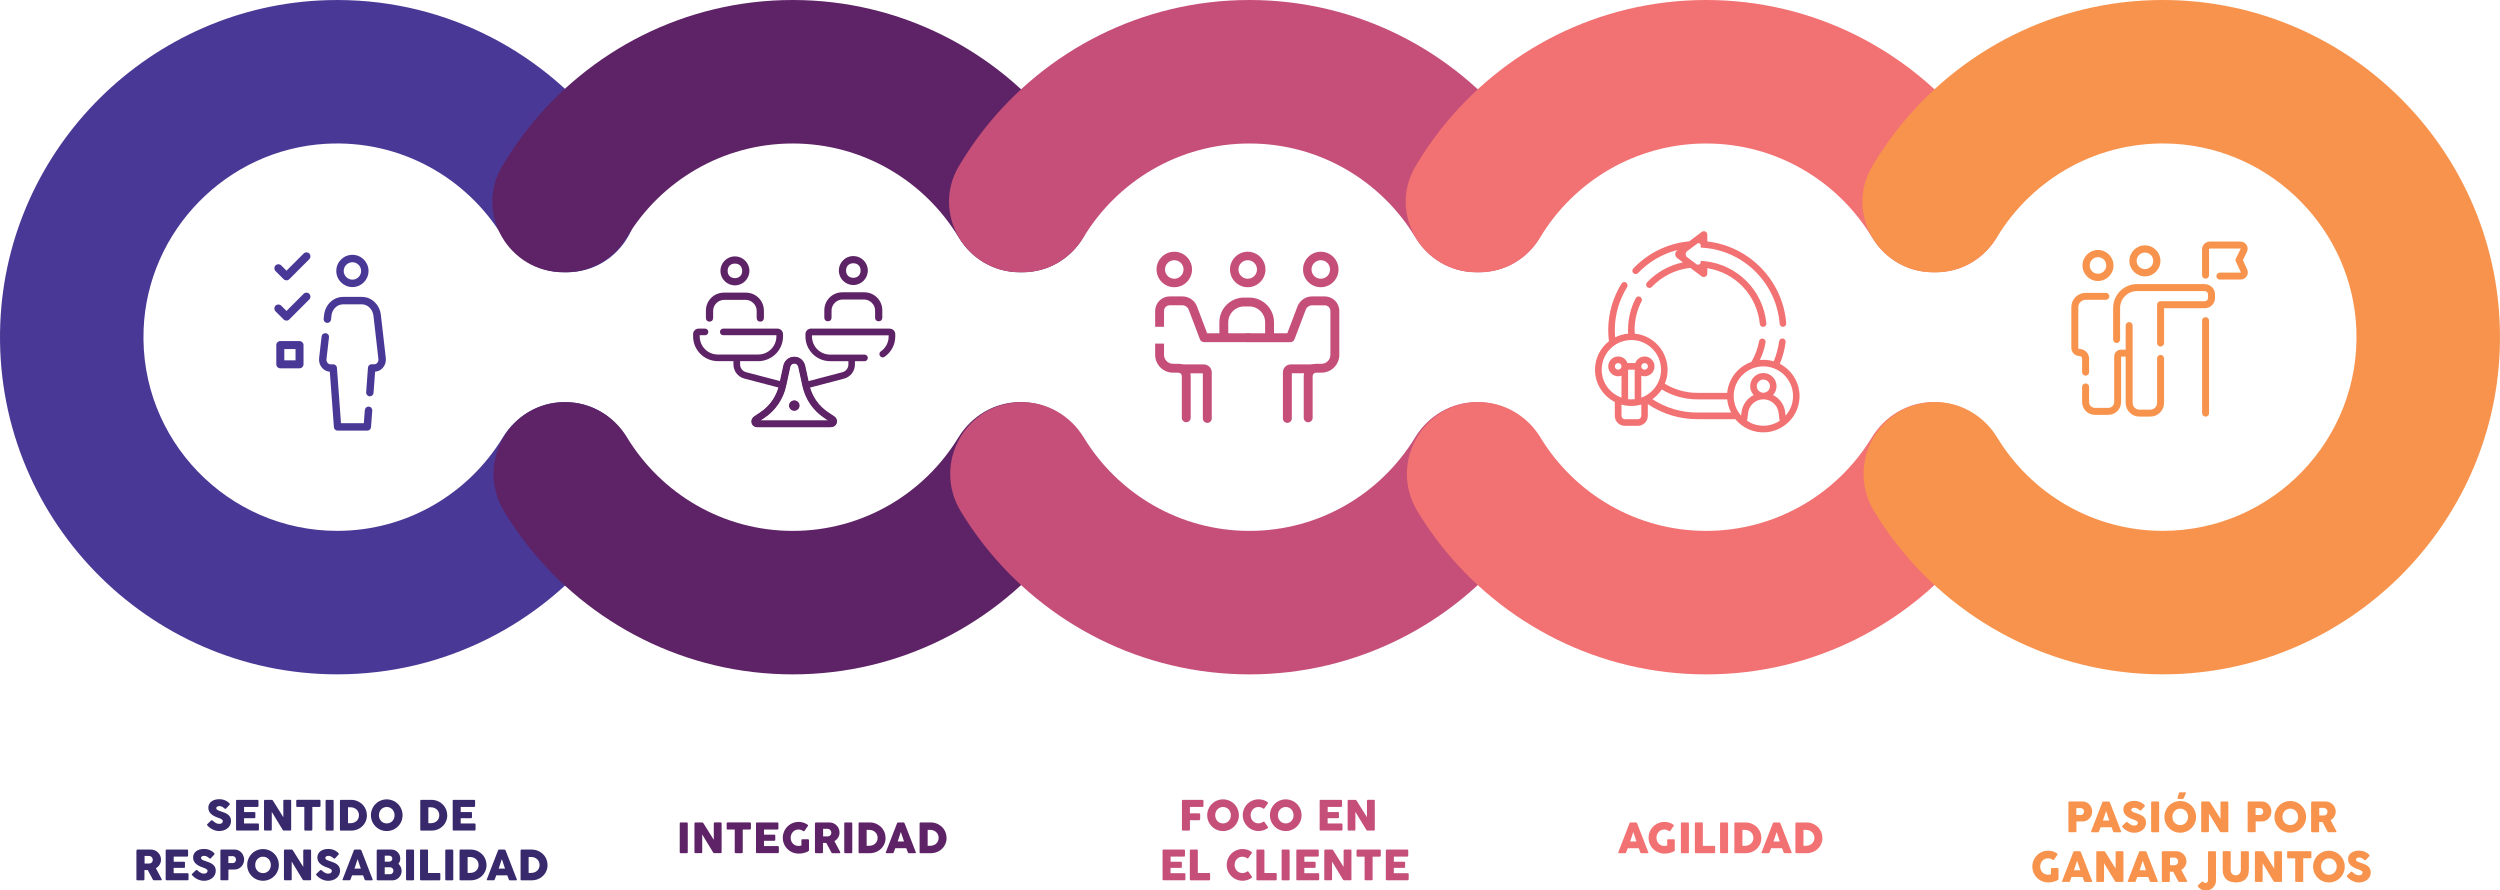<?xml version="1.0" encoding="UTF-8"?>
<svg xmlns="http://www.w3.org/2000/svg" viewBox="0 0 663.79 236.44">
  <defs>
    <style>
      .cls-1, .cls-2, .cls-3, .cls-4, .cls-5, .cls-6 {
        mix-blend-mode: multiply;
      }

      .cls-1, .cls-7 {
        fill: #f7934d;
      }

      .cls-8, .cls-3 {
        fill: #493896;
      }

      .cls-9, .cls-2 {
        fill: #5e2366;
      }

      .cls-10 {
        isolation: isolate;
      }

      .cls-11, .cls-4 {
        fill: #f27172;
      }

      .cls-12 {
        fill: #38296c;
      }

      .cls-13, .cls-5 {
        fill: #c54f78;
      }
    </style>
  </defs>
  <g class="cls-10">
    <g id="Layer_1" data-name="Layer 1">
      <path class="cls-3" d="M149.92,106.76c-6.76,0-12.91,3.64-16.43,9.41-9.03,14.84-25.36,24.78-43.97,24.78-29.04,0-52.55-24.2-51.39-53.51,1.04-26.25,22.15-47.77,48.38-49.26,19.9-1.14,37.55,9.11,47.05,24.82,3.45,5.7,9.52,9.29,16.18,9.29h.72c14.42,0,23.55-15.68,16.23-28.1-2.02-3.42-4.26-6.7-6.7-9.81C143.11,12.84,116.58-.79,86.97,.04,40.12,1.35,1.9,39.13,.07,85.96c-1.99,50.98,38.91,93.09,89.46,93.09,28.58,0,54.08-13.46,70.48-34.37,2.23-2.84,4.29-5.82,6.17-8.93,7.7-12.73-1.37-28.99-16.25-28.99h0Z"/>
      <path class="cls-2" d="M150.26,72.29c6.65,0,12.72-3.57,16.16-9.26,9.01-14.93,25.39-24.93,44.06-24.93s35.05,10,44.06,24.93c3.44,5.69,9.51,9.26,16.16,9.26h.73c14.42,0,23.55-15.68,16.23-28.1-2.02-3.42-4.26-6.7-6.7-9.82C264.56,13.46,239.06,0,210.48,0s-54.07,13.46-70.48,34.37c-2.44,3.11-4.68,6.39-6.7,9.81-7.32,12.42,1.81,28.1,16.23,28.1h.72Zm120.62,34.48c-6.76,0-12.91,3.64-16.43,9.41-9.03,14.84-25.36,24.78-43.97,24.78s-34.94-9.94-43.97-24.78c-3.51-5.77-9.67-9.41-16.43-9.41h0c-14.88,0-23.95,16.26-16.25,28.99,1.88,3.1,3.94,6.08,6.17,8.93,16.41,20.91,41.91,34.37,70.48,34.37s54.08-13.46,70.48-34.37c2.23-2.84,4.29-5.82,6.17-8.93,7.7-12.73-1.37-28.99-16.25-28.99h0Z"/>
      <path class="cls-5" d="M271.52,72.29c6.65,0,12.72-3.57,16.16-9.26,9.01-14.93,25.39-24.93,44.06-24.93s35.05,10,44.06,24.93c3.44,5.69,9.51,9.26,16.16,9.26h.73c14.42,0,23.55-15.68,16.23-28.1-2.02-3.42-4.26-6.7-6.7-9.82C385.82,13.46,360.32,0,331.74,0s-54.07,13.46-70.48,34.37c-2.44,3.11-4.68,6.39-6.7,9.81-7.32,12.42,1.81,28.1,16.23,28.1h.72Zm120.62,34.48c-6.76,0-12.91,3.64-16.43,9.41-9.03,14.84-25.36,24.78-43.97,24.78s-34.94-9.94-43.97-24.78c-3.51-5.77-9.67-9.41-16.43-9.41h0c-14.88,0-23.95,16.26-16.25,28.99,1.88,3.1,3.94,6.08,6.17,8.93,16.41,20.91,41.91,34.37,70.48,34.37s54.08-13.46,70.48-34.37c2.23-2.84,4.29-5.82,6.17-8.93,7.7-12.73-1.37-28.99-16.25-28.99h0Z"/>
      <path class="cls-4" d="M392.78,72.29c6.65,0,12.72-3.57,16.16-9.26,9.01-14.93,25.39-24.93,44.06-24.93s35.05,10,44.06,24.93c3.43,5.69,9.51,9.26,16.16,9.26h.73c14.42,0,23.55-15.68,16.23-28.1-2.02-3.42-4.26-6.7-6.7-9.82C507.08,13.46,481.58,0,453,0s-54.07,13.46-70.48,34.37c-2.44,3.11-4.68,6.39-6.7,9.81-7.32,12.42,1.81,28.1,16.23,28.1h.72Zm120.62,34.48c-6.76,0-12.91,3.64-16.43,9.41-9.03,14.84-25.36,24.78-43.97,24.78s-34.94-9.94-43.97-24.78c-3.51-5.77-9.67-9.41-16.43-9.41h0c-14.88,0-23.95,16.26-16.25,28.99,1.88,3.1,3.94,6.08,6.17,8.93,16.41,20.91,41.91,34.37,70.48,34.37s54.08-13.46,70.48-34.37c2.23-2.84,4.29-5.82,6.17-8.93,7.7-12.73-1.37-28.99-16.25-28.99h0Z"/>
      <path class="cls-1" d="M574.26,0c-28.57,0-54.07,13.46-70.48,34.37-2.44,3.11-4.68,6.39-6.7,9.82-7.32,12.42,1.81,28.1,16.23,28.1h.73c6.66,0,12.73-3.59,16.18-9.29,9.5-15.71,27.16-25.96,47.06-24.82,26.23,1.51,47.34,23.02,48.37,49.27,1.15,29.3-22.34,53.5-51.39,53.5-18.61,0-34.94-9.94-43.97-24.78-3.51-5.77-9.67-9.41-16.43-9.41h0c-14.88,0-23.95,16.26-16.25,28.99,1.88,3.1,3.94,6.08,6.17,8.93,16.91,21.55,43.47,35.18,73.1,34.33,46.84-1.34,85.04-39.15,86.84-85.97C665.68,42.08,624.8,0,574.26,0Z"/>
      <g>
        <g>
          <path class="cls-8" d="M87.99,83.85c.2-1.73,1.52-3.04,3.07-3.04h5.03c1.55,0,2.87,1.31,3.07,3.04l1.31,11.45c.05,.4-.07,.79-.32,1.07-.11,.13-.36,.34-.72,.34h-.75c-.52,0-.95,.4-.98,.91l-.48,6.55c-.04,.57,.41,1.06,.98,1.06h0c.52,0,.94-.4,.98-.91l.42-5.64c.77-.04,1.49-.39,2.03-1,.63-.7,.92-1.65,.81-2.61l-1.31-11.45c-.31-2.73-2.47-4.79-5.03-4.79h-5.03c-2.55,0-4.71,2.06-5.02,4.79l-.11,1.01c-.07,.59,.39,1.1,.98,1.1h0c.5,0,.92-.38,.98-.87l.11-1.01Z"/>
          <path class="cls-8" d="M96.86,108.87l-.26,3.5h-6.06l-1.08-14.73c-.04-.51-.47-.91-.98-.91h-.75c-.36,0-.61-.21-.72-.34-.25-.28-.37-.67-.32-1.07l.66-5.76c.07-.59-.39-1.1-.98-1.1h0c-.5,0-.92,.38-.98,.87l-.66,5.76c-.11,.96,.19,1.91,.81,2.61,.54,.6,1.25,.95,2.03,1l1.09,14.73c.04,.51,.47,.91,.98,.91h7.89c.52,0,.95-.4,.98-.91l.33-4.41c.04-.57-.41-1.06-.98-1.06h0c-.52,0-.94,.4-.98,.91Z"/>
          <path class="cls-8" d="M93.57,67.66c-2.36,0-4.28,1.92-4.28,4.28,0,2.36,1.92,4.28,4.28,4.28s4.28-1.92,4.28-4.28-1.92-4.28-4.28-4.28Zm2.31,4.28c0,1.27-1.04,2.31-2.31,2.31-1.27,0-2.31-1.04-2.31-2.31s1.04-2.31,2.31-2.31,2.31,1.04,2.31,2.31Z"/>
        </g>
        <path class="cls-8" d="M82.13,67.32c-.42-.42-1.09-.42-1.51,0l-4.55,4.55-1.4-1.4c-.42-.42-1.09-.42-1.51,0-.42,.42-.42,1.09,0,1.51l2.15,2.15c.21,.21,.48,.31,.75,.31s.54-.1,.75-.31l5.3-5.3c.42-.42,.42-1.09,0-1.51Z"/>
        <path class="cls-8" d="M82.13,78.01c-.42-.42-1.09-.42-1.51,0l-4.55,4.55-1.4-1.4c-.42-.42-1.09-.42-1.51,0-.42,.42-.42,1.09,0,1.51l2.15,2.15c.21,.21,.48,.31,.75,.31s.54-.1,.75-.31l5.3-5.3c.42-.42,.42-1.09,0-1.51Z"/>
        <path class="cls-8" d="M79.53,90.56h-5.11c-.59,0-1.06,.48-1.06,1.06v5.11c0,.59,.48,1.06,1.06,1.06h5.11c.59,0,1.06-.48,1.06-1.06v-5.11c0-.59-.48-1.06-1.06-1.06Zm-1.06,5.11h-2.98v-2.98h2.98v2.98Z"/>
      </g>
      <g>
        <g>
          <path class="cls-9" d="M236.27,87.25h-20.94c-.81,0-1.47,.66-1.47,1.47v.62c0,3.62,2.94,6.56,6.56,6.56h4.84v.87c0,.97-.65,1.81-1.59,2.06l-9.1,2.39-.9-4.11c-.23-1.08-1.02-1.98-2.09-2.26-1.64-.44-3.25,.61-3.59,2.18l-1.12,5.13c-.65,2.98-2.43,5.6-4.97,7.3l-1.68,1.13c-.53,.36-.83,1-.7,1.62,.16,.72,.77,1.21,1.5,1.21h19.53c.64,0,1.25-.36,1.48-.96,.27-.68,.03-1.44-.57-1.84l-1.73-1.16c-2.33-1.56-3.99-3.85-4.77-6.52l9.14-2.4c1.71-.45,2.9-2,2.9-3.76v-.87h2.54c.49,0,.88-.39,.88-.88h0c0-.49-.39-.88-.88-.88h-9.14c-2.65,0-4.8-2.15-4.8-4.8v-.32h20.35v.32h0c0,1.63-.82,3.08-2.07,3.94-.24,.16-.38,.43-.38,.72h0c0,.7,.79,1.13,1.37,.73,1.71-1.18,2.84-3.16,2.84-5.39v-.62c0-.81-.66-1.47-1.47-1.47Zm-17.51,23.66h0l1.1,.74h-18.07l1.1-.74c2.93-1.96,4.96-4.94,5.71-8.39l1.12-5.13c.11-.52,.58-.89,1.11-.89s1,.38,1.11,.89l1.12,5.13c.75,3.45,2.78,6.43,5.71,8.39Z"/>
          <path class="cls-9" d="M210.84,106.35c.74,0,1.34,.6,1.34,1.34,0,.74-.6,1.34-1.34,1.34s-1.34-.6-1.34-1.34,.6-1.34,1.34-1.34Z"/>
        </g>
        <g>
          <path class="cls-9" d="M221.6,110.61l-1.73-1.16c-2.54-1.7-4.33-4.33-4.98-7.32l-1.09-5.02c-.24-1.08-1.03-1.99-2.1-2.28-1.64-.44-3.24,.62-3.58,2.18l-.91,4.17s-.02,.02-.03,.02l-9.08-2.38c-.94-.25-1.59-1.09-1.59-2.06v-.85s0-.02,.02-.02h4.8c3.63,0,6.58-2.95,6.58-6.58v-.57c0-.82-.67-1.49-1.49-1.49h-14.38c-.49,0-.88,.39-.88,.88h0c0,.49,.39,.88,.88,.88h14.09s.02,0,.02,.02v.28c0,2.66-2.16,4.82-4.82,4.82h-10.74c-2.65,0-4.8-2.15-4.8-4.8h0v-.32h1.4c.49,0,.88-.39,.88-.88h0c0-.49-.39-.88-.88-.88h-1.69c-.81,0-1.47,.66-1.47,1.47v.59c0,3.63,2.95,6.58,6.58,6.58h4.11s.02,0,.02,.02v.85c0,1.77,1.19,3.31,2.9,3.76l9.12,2.39s.02,.02,.02,.03c-.77,2.66-2.44,4.94-4.76,6.5l-1.67,1.12c-.54,.36-.85,1.01-.71,1.64,.16,.71,.78,1.2,1.49,1.2h19.51c.65,0,1.27-.37,1.5-.97,.26-.68,.02-1.43-.57-1.83Zm-19.62,1l1.03-.69c2.92-1.96,4.97-4.97,5.72-8.4l1.1-5.07c.09-.39,.35-.74,.73-.88,.67-.24,1.36,.18,1.5,.82l1.12,5.12c.75,3.44,2.8,6.45,5.72,8.41l1.03,.69s0,.04-.01,.04h-17.92s-.03-.03-.01-.04Z"/>
          <path class="cls-9" d="M212.3,107.69c0,.74-.6,1.34-1.34,1.34s-1.34-.6-1.34-1.34c0-.74,.6-1.34,1.34-1.34s1.34,.6,1.34,1.34Z"/>
        </g>
        <g>
          <path class="cls-9" d="M195.13,75.77c-2.12,0-3.85-1.73-3.85-3.85s1.73-3.85,3.85-3.85c2.12,0,3.85,1.73,3.85,3.85,0,2.12-1.73,3.85-3.85,3.85Zm0-5.78c-1.16,0-1.93,.77-1.93,1.93,0,1.16,.77,1.93,1.93,1.93,1.16,0,1.93-.77,1.93-1.93s-.77-1.93-1.93-1.93Z"/>
          <path class="cls-9" d="M201.87,85.4c-.58,0-.96-.39-.96-.96v-1.93c0-1.54-1.35-2.89-2.89-2.89h-5.78c-1.54,0-2.89,1.35-2.89,2.89v1.93c0,.58-.39,.96-.96,.96s-.96-.39-.96-.96v-1.93c0-2.7,2.12-4.81,4.81-4.81h5.78c2.7,0,4.81,2.12,4.81,4.81v1.93c0,.58-.39,.96-.96,.96Z"/>
        </g>
        <g>
          <path class="cls-9" d="M226.57,75.68c-2.12,0-3.85-1.73-3.85-3.85s1.73-3.85,3.85-3.85c2.12,0,3.85,1.73,3.85,3.85,0,2.12-1.73,3.85-3.85,3.85Zm0-5.78c-1.16,0-1.93,.77-1.93,1.93s.77,1.93,1.93,1.93,1.93-.77,1.93-1.93-.77-1.93-1.93-1.93Z"/>
          <path class="cls-9" d="M233.31,85.31c-.58,0-.96-.39-.96-.96v-1.93c0-1.54-1.35-2.89-2.89-2.89h-5.78c-1.54,0-2.89,1.35-2.89,2.89v1.93c0,.58-.39,.96-.96,.96s-.96-.39-.96-.96v-1.93c0-2.7,2.12-4.81,4.81-4.81h5.78c2.7,0,4.81,2.12,4.81,4.81v1.93c0,.58-.39,.96-.96,.96Z"/>
        </g>
      </g>
      <g>
        <g>
          <path class="cls-13" d="M312.89,96.59h-1.44c-1.31,0-2.38-1.07-2.38-2.38v-2.98h-2.36v2.98c0,2.62,2.13,4.74,4.74,4.74h1.44c.5,0,.9,.4,.9,.9v11.08c0,.65,.53,1.18,1.18,1.18s1.18-.53,1.18-1.18v-11.08c0-1.8-1.46-3.26-3.26-3.26Z"/>
          <path class="cls-13" d="M331.34,88.49h-10.82l-2.7-7.12c-.61-1.61-2.15-2.67-3.87-2.67h-3.38c-2.12,0-3.86,1.74-3.86,3.86v4.21h2.36v-4.21c0-.83,.67-1.5,1.5-1.5h3.38c.74,0,1.4,.46,1.66,1.14l2.99,7.88c.17,.46,.61,.76,1.1,.76h11.68c.73,0,1.3-.66,1.16-1.42-.11-.56-.63-.95-1.2-.95Z"/>
        </g>
        <path class="cls-13" d="M320.55,112.28c-.65,0-1.18-.53-1.18-1.18v-11.98h-5.57c-.65,0-1.18-.53-1.18-1.18s.53-1.18,1.18-1.18h5.83c1.16,0,2.11,.95,2.11,2.11v12.24c0,.65-.53,1.18-1.18,1.18Zm-.93-13.16h0Z"/>
        <path class="cls-13" d="M341.81,112.28c-.65,0-1.18-.53-1.18-1.18v-12.24c0-1.16,.95-2.11,2.11-2.11h5.83c.65,0,1.18,.53,1.18,1.18,0,.65-.53,1.18-1.18,1.18h-5.57v11.98c0,.65-.53,1.18-1.18,1.18Z"/>
        <path class="cls-13" d="M338.27,89.84h-2.36v-4.28c0-2.31-1.88-4.19-4.19-4.19h-1.41c-2.31,0-4.19,1.88-4.19,4.19v4.28h-2.36v-4.28c0-3.61,2.94-6.55,6.55-6.55h1.41c3.61,0,6.55,2.94,6.55,6.55v4.28Z"/>
        <g>
          <path class="cls-13" d="M311.79,66.84c-2.6,0-4.71,2.11-4.71,4.71,0,2.6,2.11,4.71,4.71,4.71s4.71-2.11,4.71-4.71c0-2.6-2.11-4.71-4.71-4.71Zm2.46,4.71c0,1.36-1.1,2.46-2.46,2.46s-2.46-1.1-2.46-2.46c0-1.36,1.1-2.46,2.46-2.46,1.36,0,2.46,1.1,2.46,2.46Z"/>
          <path class="cls-13" d="M331.29,66.84c-2.6,0-4.71,2.11-4.71,4.71s2.11,4.71,4.71,4.71,4.71-2.11,4.71-4.71c0-2.6-2.11-4.71-4.71-4.71Zm2.46,4.71c0,1.36-1.1,2.46-2.46,2.46-1.36,0-2.46-1.1-2.46-2.46s1.1-2.46,2.46-2.46,2.46,1.1,2.46,2.46Z"/>
          <path class="cls-13" d="M350.69,66.84c-2.6,0-4.71,2.11-4.71,4.71,0,2.6,2.11,4.71,4.71,4.71s4.71-2.11,4.71-4.71c0-2.6-2.11-4.71-4.71-4.71Zm2.46,4.71c0,1.36-1.1,2.46-2.46,2.46-1.36,0-2.46-1.1-2.46-2.46s1.1-2.46,2.46-2.46c1.36,0,2.46,1.1,2.46,2.46Z"/>
        </g>
        <path class="cls-13" d="M347.34,112.12c-.65,0-1.18-.53-1.18-1.18v-11.08c0-1.8,1.46-3.26,3.26-3.26h1.44c1.31,0,2.38-1.07,2.38-2.38v-11.65c0-.83-.67-1.5-1.5-1.5h-3.38c-.73,0-1.4,.46-1.66,1.14l-2.99,7.88c-.17,.46-.61,.76-1.1,.76h-11.23c-.65,0-1.18-.53-1.18-1.18,0-.65,.53-1.18,1.18-1.18h10.42l2.7-7.12c.61-1.6,2.16-2.67,3.87-2.67h3.38c2.13,0,3.86,1.73,3.86,3.86v11.65c0,2.62-2.13,4.74-4.74,4.74h-1.44c-.5,0-.9,.4-.9,.9v11.08c0,.65-.53,1.18-1.18,1.18Z"/>
      </g>
      <g>
        <path class="cls-11" d="M472.58,96.59c.76-1.84,1.27-3.76,1.54-5.72,.07-.53-.34-.99-.87-.99h0c-.43,0-.8,.32-.86,.74-.25,1.83-.73,3.6-1.43,5.32-.87-.26-1.79-.4-2.75-.4-.31,0-.62,.02-.93,.05,.71-1.48,1.21-3.04,1.5-4.64,.09-.47-.21-.95-.68-1.04-.49-.1-.95,.22-1.04,.7-.35,1.93-1.04,3.79-2.04,5.49-3.49,1.22-6.07,4.4-6.42,8.21h-7.93c-3.07,0-6.03-.84-8.63-2.42,.48-1.14,.74-2.4,.74-3.71,0-.05,0-.16-.01-.32-.09-2.07-.82-4.07-2.11-5.69l-.04-.05c-1.59-1.95-3.92-3.28-6.56-3.53-.02-.31-.05-.62-.05-.92,0-2.77,.67-5.39,1.86-7.69,.17-.33,.1-.73-.16-.99l-.02-.02c-.41-.41-1.1-.31-1.37,.2-1.32,2.54-2.06,5.43-2.06,8.5,0,.3,.03,.61,.05,.92-1.24,.11-2.4,.45-3.46,.98-.05-.63-.09-1.26-.09-1.9,0-4.16,1.19-8.08,3.26-11.42,.21-.34,.17-.79-.12-1.08l-.02-.02c-.39-.39-1.05-.32-1.34,.15-2.24,3.62-3.53,7.86-3.53,12.36,0,.98,.07,1.97,.19,2.94-2.25,1.77-3.7,4.5-3.7,7.57,0,3.74,2.14,6.97,5.26,8.57v3.69c0,1.45,1.18,2.63,2.63,2.63h3.5c1.45,0,2.63-1.18,2.63-2.63v-3.13c3.89,2.61,8.41,4,13.14,4h10.09c1.9,2.3,4.84,3.7,8.09,3.48,4.67-.31,8.5-4.04,8.93-8.69,.38-4.12-1.85-7.77-5.22-9.5Zm-36.79,13.83c0,.48-.39,.88-.88,.88h-3.5c-.48,0-.88-.39-.88-.88v-3c.84,.24,1.72,.37,2.63,.37,.91,0,1.79-.14,2.63-.37v3Zm-3.5-4.43v-7.83h1.75v7.83c-.29,.03-.58,.05-.88,.05s-.59-.02-.88-.05Zm3.5-.41v-5.83c.28,.1,.57,.16,.88,.16,1.45,0,2.63-1.18,2.63-2.63,0-1.45-1.18-2.63-2.63-2.63-1.14,0-2.1,.74-2.47,1.75h-2.08c-.36-1.02-1.33-1.75-2.47-1.75-1.45,0-2.63,1.18-2.63,2.63,0,1.45,1.18,2.63,2.63,2.63,.31,0,.6-.06,.88-.16v5.83c-3.06-1.09-5.26-4-5.26-7.42,0-4.35,3.54-7.88,7.88-7.88,4.35,0,7.88,3.54,7.88,7.88,0,3.42-2.2,6.34-5.26,7.42Zm0-8.3c0-.48,.39-.88,.88-.88s.88,.39,.88,.88c0,.48-.39,.88-.88,.88s-.88-.39-.88-.88Zm-5.26,0c0,.48-.39,.88-.88,.88s-.88-.39-.88-.88c0-.48,.39-.88,.88-.88s.88,.39,.88,.88Zm20.15,12.26c-4.29,0-8.38-1.23-11.94-3.55,.98-.7,1.82-1.57,2.48-2.58,2.85,1.71,6.1,2.63,9.46,2.63h7.93c.11,1.25,.47,2.43,1.02,3.5h-8.95Zm17.52,3.5c-1.6,0-3.08-.48-4.32-1.3l.27-2.13c.25-2.04,2-3.58,4.05-3.58,2.06,0,3.8,1.54,4.05,3.58l.27,2.13c-1.24,.82-2.73,1.3-4.32,1.3Zm-1.75-10.51c0-.97,.79-1.75,1.75-1.75s1.75,.79,1.75,1.75c0,.97-.79,1.75-1.75,1.75-.97,0-1.75-.79-1.75-1.75Zm7.66,7.83l-.12-.96c-.25-2-1.5-3.67-3.22-4.51,.57-.62,.93-1.45,.93-2.35,0-1.93-1.57-3.5-3.5-3.5-1.93,0-3.5,1.57-3.5,3.5,0,.91,.36,1.73,.93,2.35-1.71,.85-2.96,2.51-3.22,4.51l-.12,.96c-1.22-1.39-1.97-3.21-1.97-5.2,0-4.35,3.54-7.88,7.88-7.88,4.35,0,7.88,3.54,7.88,7.88,0,1.99-.75,3.81-1.97,5.2Z"/>
        <path class="cls-11" d="M445.45,66.39l-.15,.11c-.67,.5-.67,1.5,0,2l1.55,1.16c-3.75,.78-7.04,2.68-9.54,5.32-.32,.34-.31,.88,.02,1.21l.02,.02c.34,.34,.9,.33,1.23-.02,2.61-2.75,6.17-4.62,10.22-5.07l2.99,2.24c.63,.47,1.53,.02,1.53-.76v-1.39c7.52,1.18,13.21,7.27,13.94,14.8,.04,.45,.42,.78,.87,.78h0c.51,0,.92-.44,.87-.95-.84-8.67-7.64-15.62-16.47-16.5l-.96-.1v.33c0,.59-.67,.92-1.14,.57l-2.44-1.83c-.55-.41-.55-1.23,0-1.64l2.66-1.99c.38-.29,.92-.01,.92,.46v.6l.81,.06c10.78,.82,19.34,9.54,20.15,20.18,.03,.45,.42,.8,.87,.8h0c.51,0,.91-.44,.87-.95-.86-11.22-9.7-20.46-20.95-21.71v-1.82c0-.76-.86-1.19-1.47-.73l-3.34,2.51c-5.82,.53-11.03,3.21-14.85,7.21-.33,.34-.33,.88,0,1.21l.02,.02c.34,.34,.9,.34,1.23-.01,2.82-2.95,6.46-5.13,10.55-6.14Z"/>
      </g>
      <g>
        <g>
          <path class="cls-7" d="M557.05,66.37c-2.27,0-4.12,1.85-4.12,4.12,0,2.27,1.85,4.12,4.12,4.12,2.27,0,4.12-1.85,4.12-4.12s-1.85-4.12-4.12-4.12Zm0,6.32c-1.22,0-2.2-.99-2.2-2.21,0-1.22,.99-2.2,2.2-2.2,1.22,0,2.2,.99,2.2,2.2,0,1.22-.99,2.21-2.2,2.21Z"/>
          <path class="cls-7" d="M569.51,65.14c-2.27,0-4.12,1.85-4.12,4.12,0,2.27,1.85,4.12,4.12,4.12,2.27,0,4.12-1.85,4.12-4.12,0-2.27-1.85-4.12-4.12-4.12Zm2.21,4.12c0,1.22-.99,2.2-2.21,2.2s-2.2-.99-2.2-2.2c0-1.22,.99-2.2,2.2-2.2,1.22,0,2.21,.99,2.21,2.2Z"/>
        </g>
        <g>
          <path class="cls-7" d="M552.83,95.23v3.59c0,.51,.41,.93,.93,.93h0c.51,0,.93-.41,.93-.93v-3.59c0-1.42-1.15-2.57-2.57-2.57-.16,0-.3-.13-.3-.3v-10.81c0-1.07,.87-1.94,1.94-1.94h5.34c.49,0,.92-.37,.96-.86,.03-.54-.39-.99-.92-.99h-5.37c-2.1,0-3.8,1.7-3.8,3.8v10.81c0,1.18,.96,2.15,2.15,2.15,.4,0,.72,.32,.72,.72Z"/>
          <path class="cls-7" d="M564.96,92.84h-1.8c-1,0-1.81,.81-1.81,1.81v12.09c0,.86-.7,1.56-1.56,1.56h-3.54c-.86,0-1.56-.7-1.56-1.56v-4c0-.51-.41-.93-.93-.93h0c-.51,0-.93,.41-.93,.93v4c0,1.89,1.53,3.41,3.41,3.41h3.54c1.89,0,3.41-1.53,3.41-3.41v-12.05h1.72c.5,0,.93-.38,.96-.87,.03-.54-.39-.98-.92-.98Z"/>
        </g>
        <g>
          <path class="cls-7" d="M572.74,95.17v11.81c0,.99-.8,1.79-1.79,1.79h-2.91c-.99,0-1.79-.8-1.79-1.79v-20.5c0-.49-.37-.92-.86-.96-.54-.03-.99,.39-.99,.92v20.53c0,2.01,1.63,3.64,3.64,3.64h2.91c2.01,0,3.64-1.63,3.64-3.64v-11.81c0-.51-.41-.93-.93-.93h0c-.51,0-.93,.41-.93,.93Z"/>
          <path class="cls-7" d="M585.41,75.43h-18c-3.5,0-6.34,2.84-6.34,6.34v8.35c0,.49,.37,.92,.86,.96,.54,.03,.99-.39,.99-.92v-8.38c0-2.48,2.01-4.49,4.49-4.49h18c.47,0,.85,.38,.85,.85v.98c0,.47-.38,.85-.85,.85h-11.74c-.51,0-.93,.41-.93,.93v10.18c0,.51,.41,.93,.93,.93h0c.51,0,.93-.41,.93-.93v-9.25h10.82c1.49,0,2.7-1.21,2.7-2.7v-.98c0-1.49-1.21-2.7-2.7-2.7Z"/>
        </g>
        <g>
          <path class="cls-7" d="M584.69,85.13v24.53c0,.49,.37,.92,.86,.96,.54,.03,.99-.39,.99-.92v-24.56c0-.51-.41-.93-.93-.93h0c-.51,0-.93,.41-.93,.93Z"/>
          <path class="cls-7" d="M596.64,71.5l-1.12-2.44,1.07-2.19c.29-.59,.25-1.28-.1-1.84-.35-.57-.99-.89-1.66-.89h-8.08c-1.14,0-2.07,.93-2.07,2.07v6.85c0,.51,.41,.93,.93,.93h0c.51,0,.93-.41,.93-.93v-6.85c0-.12,.1-.22,.22-.22h8.13s.03,0,.04,.02c.01,.02,0,.04,0,.05l-1.26,2.58c-.12,.25-.13,.54-.01,.79l1.32,2.88s.01,.02,0,.05c-.01,.02-.03,.02-.04,.02h-5.49c-.49,0-.92,.37-.96,.86-.03,.54,.39,.99,.92,.99h5.52c.69,0,1.32-.37,1.66-.98,.3-.54,.31-1.19,.05-1.75Z"/>
        </g>
      </g>
      <g class="cls-6">
        <path class="cls-12" d="M56.48,217.89c.06,.05,.14,.12,.24,.21,.1,.09,.21,.17,.33,.26,.19,.12,.37,.22,.55,.29,.18,.07,.38,.1,.58,.1,.19,0,.34-.02,.47-.06,.13-.04,.23-.1,.3-.17s.13-.15,.16-.24c.03-.09,.05-.19,.05-.29,0-.11-.04-.21-.13-.3-.09-.09-.19-.17-.32-.24-.12-.07-.25-.13-.39-.18s-.25-.09-.35-.12c-.44-.15-.83-.32-1.16-.5-.33-.18-.6-.38-.82-.59-.22-.22-.39-.46-.5-.72-.11-.26-.17-.55-.17-.88,0-.34,.07-.65,.21-.93s.33-.52,.59-.71c.25-.2,.56-.35,.92-.46,.36-.11,.76-.16,1.2-.16,.33,0,.65,.04,.96,.11,.31,.08,.61,.2,.91,.36,.12,.07,.24,.15,.35,.23,.11,.08,.21,.16,.29,.23,.08,.07,.15,.14,.2,.21s.07,.12,.07,.17-.01,.09-.04,.13c-.02,.04-.06,.09-.11,.14l-.84,.9c-.06,.06-.12,.09-.19,.09-.05,0-.1-.01-.14-.04-.04-.03-.09-.07-.14-.11l-.05-.04c-.07-.06-.15-.13-.24-.19-.09-.07-.19-.13-.29-.18-.1-.05-.21-.1-.32-.13-.11-.03-.23-.05-.35-.05s-.23,0-.34,.03c-.11,.02-.2,.05-.28,.1-.08,.04-.15,.1-.19,.17-.05,.07-.07,.16-.07,.26s.03,.19,.08,.27c.05,.08,.13,.15,.23,.21,.1,.06,.23,.12,.38,.18,.15,.06,.33,.12,.53,.18,.39,.13,.75,.26,1.08,.4,.33,.14,.61,.31,.85,.5,.24,.19,.42,.42,.56,.69s.2,.59,.2,.97c0,.4-.08,.77-.25,1.1s-.39,.61-.68,.84c-.29,.23-.63,.41-1.01,.54-.39,.13-.81,.19-1.25,.19-.42,0-.84-.08-1.24-.23-.41-.15-.79-.35-1.14-.61-.15-.11-.27-.21-.37-.31-.1-.1-.18-.19-.24-.25l-.02-.02s0-.01-.01-.01h-.01s0-.02-.01-.02h-.01c-.08-.1-.13-.17-.13-.23,0-.06,.04-.13,.13-.21l.95-.91c.08-.05,.14-.08,.19-.08,.03,0,.07,.01,.1,.03,.04,.02,.08,.06,.13,.1Z"/>
        <path class="cls-12" d="M62.67,212.62c0-.08,.02-.14,.06-.18s.1-.07,.18-.07h5.46c.08,0,.14,.02,.19,.07,.04,.05,.07,.11,.07,.19v1.36c0,.06-.02,.12-.07,.18s-.11,.08-.19,.08h-3.56v1.36h2.75c.07,0,.13,.02,.17,.05,.05,.03,.07,.09,.07,.17v1.19c0,.05-.02,.1-.06,.15s-.1,.07-.18,.07h-2.76v1.41h3.7c.17,0,.25,.08,.25,.25v1.38s-.01,.07-.04,.1c-.01,.1-.09,.15-.22,.15h-5.56c-.07,0-.13-.02-.18-.06-.04-.04-.07-.1-.07-.18v-7.68Z"/>
        <path class="cls-12" d="M70.11,212.61c0-.07,.02-.12,.06-.17,.04-.05,.1-.07,.18-.07h1.8c.05,0,.1,.01,.16,.04s.1,.07,.14,.13c.46,.75,.93,1.49,1.39,2.22,.46,.73,.92,1.47,1.39,2.22v-4.41c.01-.07,.04-.12,.09-.15,.04-.04,.09-.06,.15-.06h1.57c.08,0,.14,.02,.19,.06,.05,.04,.08,.1,.08,.18v7.71c0,.07-.02,.13-.07,.16-.04,.04-.1,.05-.18,.05h-1.75s-.09-.02-.13-.05c-.04-.03-.08-.08-.12-.13-.49-.81-.97-1.6-1.45-2.39-.48-.79-.96-1.59-1.45-2.39v4.72c0,.08-.02,.14-.06,.18-.04,.04-.1,.06-.2,.06h-1.56c-.08,0-.15-.02-.18-.07-.04-.05-.06-.1-.06-.17v-7.69Z"/>
        <path class="cls-12" d="M78.66,212.61c0-.07,.02-.13,.07-.18,.05-.04,.11-.07,.18-.07h5.92c.07,0,.12,.02,.18,.06,.05,.04,.08,.1,.09,.18v1.37c0,.07-.02,.13-.07,.19-.05,.06-.11,.09-.2,.09h-1.9v6.02c0,.07-.02,.13-.07,.18-.05,.05-.11,.08-.19,.08h-1.61c-.06,0-.12-.02-.18-.07s-.08-.11-.08-.18v-6.02h-1.89c-.07,0-.13-.02-.18-.07-.05-.05-.07-.12-.07-.21v-1.37Z"/>
        <path class="cls-12" d="M86.45,212.61c0-.07,.02-.12,.06-.17,.04-.05,.1-.07,.18-.07h1.62c.05,0,.11,.02,.18,.07s.09,.1,.09,.18v7.68c0,.16-.09,.24-.27,.24h-1.62c-.16,0-.24-.08-.24-.24v-7.68Z"/>
        <path class="cls-12" d="M97.43,216.46c0,.39-.05,.76-.15,1.11-.1,.35-.24,.68-.42,.98-.18,.3-.4,.58-.66,.82-.25,.25-.54,.46-.85,.63-.31,.17-.64,.31-1,.4-.36,.09-.73,.14-1.12,.14h-2.71c-.07,0-.12-.01-.18-.04-.05-.03-.08-.09-.08-.19v-7.68c0-.08,.02-.14,.06-.19,.04-.05,.11-.07,.19-.07h2.71c.39,0,.76,.05,1.11,.14,.36,.1,.69,.23,1,.41,.31,.18,.59,.39,.85,.63,.26,.25,.48,.52,.66,.83,.18,.3,.32,.63,.42,.98,.1,.35,.15,.72,.15,1.11Zm-5.03-2.12v4.23h.46c.08,0,.17,0,.25,0,.08,0,.16-.01,.24-.02,.27-.02,.53-.09,.77-.2,.24-.11,.45-.26,.62-.44,.18-.18,.32-.39,.42-.64,.1-.25,.15-.51,.15-.8,0-.31-.06-.59-.17-.85s-.27-.48-.47-.67c-.2-.19-.43-.34-.7-.44s-.55-.16-.85-.16h-.73Z"/>
        <path class="cls-12" d="M98.48,216.46c0-.39,.05-.76,.15-1.12,.1-.36,.24-.69,.42-1.01s.4-.6,.66-.86,.54-.48,.85-.66c.31-.18,.65-.32,1-.42,.36-.1,.73-.15,1.12-.15s.76,.05,1.12,.15c.36,.1,.7,.24,1.01,.42,.31,.18,.6,.4,.85,.66s.48,.54,.66,.86,.32,.65,.42,1.01c.1,.36,.15,.73,.15,1.12s-.05,.76-.15,1.12-.24,.69-.42,1-.4,.59-.66,.85-.54,.47-.85,.66c-.31,.18-.65,.32-1.01,.42-.36,.1-.73,.15-1.12,.15s-.76-.05-1.12-.15c-.36-.1-.69-.24-1-.42-.31-.18-.59-.4-.85-.66s-.47-.54-.66-.85-.32-.64-.42-1c-.1-.36-.15-.73-.15-1.12Zm2.13,0c0,.3,.05,.59,.15,.85s.25,.49,.43,.69c.18,.2,.4,.35,.66,.46,.25,.11,.53,.17,.83,.17s.58-.06,.84-.17c.25-.11,.47-.27,.66-.46,.18-.2,.33-.43,.43-.69s.15-.55,.15-.85-.05-.58-.15-.85-.25-.5-.43-.7c-.19-.2-.41-.35-.66-.47-.25-.11-.53-.17-.84-.17s-.58,.06-.83,.17c-.25,.11-.47,.27-.66,.47-.19,.2-.33,.43-.43,.7s-.15,.55-.15,.85Z"/>
        <path class="cls-12" d="M118.76,216.46c0,.39-.05,.76-.15,1.11-.1,.35-.24,.68-.42,.98-.18,.3-.4,.58-.66,.82-.25,.25-.54,.46-.85,.63-.31,.17-.64,.31-1,.4-.36,.09-.73,.14-1.12,.14h-2.71c-.07,0-.12-.01-.18-.04-.05-.03-.08-.09-.08-.19v-7.68c0-.08,.02-.14,.06-.19,.04-.05,.11-.07,.19-.07h2.71c.39,0,.76,.05,1.11,.14,.36,.1,.69,.23,1,.41,.31,.18,.59,.39,.85,.63,.26,.25,.48,.52,.66,.83,.18,.3,.32,.63,.42,.98,.1,.35,.15,.72,.15,1.11Zm-5.03-2.12v4.23h.46c.08,0,.17,0,.25,0,.08,0,.16-.01,.24-.02,.27-.02,.53-.09,.77-.2,.24-.11,.45-.26,.62-.44,.18-.18,.32-.39,.42-.64,.1-.25,.15-.51,.15-.8,0-.31-.06-.59-.17-.85s-.27-.48-.47-.67c-.2-.19-.43-.34-.7-.44s-.55-.16-.85-.16h-.73Z"/>
        <path class="cls-12" d="M120.19,212.62c0-.08,.02-.14,.06-.18s.1-.07,.18-.07h5.46c.08,0,.14,.02,.19,.07,.04,.05,.07,.11,.07,.19v1.36c0,.06-.02,.12-.07,.18s-.11,.08-.19,.08h-3.56v1.36h2.75c.07,0,.13,.02,.17,.05,.05,.03,.07,.09,.07,.17v1.19c0,.05-.02,.1-.06,.15s-.1,.07-.18,.07h-2.76v1.41h3.7c.17,0,.25,.08,.25,.25v1.38s-.01,.07-.04,.1c-.01,.1-.09,.15-.22,.15h-5.56c-.07,0-.13-.02-.18-.06-.04-.04-.07-.1-.07-.18v-7.68Z"/>
        <path class="cls-12" d="M36.25,225.82c0-.08,.02-.14,.06-.18s.1-.07,.18-.07h3.55c.38,0,.73,.07,1.06,.21,.33,.14,.62,.33,.86,.58,.25,.24,.44,.53,.58,.85,.14,.32,.21,.67,.21,1.04,0,.25-.03,.49-.1,.71-.07,.23-.16,.44-.28,.63s-.26,.37-.43,.53-.35,.3-.55,.41l1.41,2.66c.03,.05,.06,.11,.1,.18,.04,.07,.06,.13,.06,.18,0,.06-.02,.1-.06,.13-.04,.03-.09,.05-.16,.05h-1.89c-.06,0-.12-.02-.17-.05-.05-.04-.08-.09-.1-.15l-1.34-2.51h-.89v2.48c0,.16-.08,.24-.25,.24h-1.63c-.07,0-.13-.02-.18-.06-.04-.04-.07-.1-.07-.18v-7.68Zm4.31,2.44c0-.11-.02-.22-.06-.33-.04-.11-.1-.21-.17-.3-.07-.09-.16-.17-.26-.23s-.22-.1-.34-.12c-.1,0-.2-.01-.29-.02-.09,0-.19,0-.29,0h-.76v2.02h1.01c.07,0,.12,0,.18,0s.11,0,.17-.02c.13-.01,.24-.05,.35-.11,.1-.06,.19-.14,.26-.23,.07-.09,.12-.19,.16-.3,.04-.11,.05-.23,.05-.34Z"/>
        <path class="cls-12" d="M43.98,225.82c0-.08,.02-.14,.06-.18s.1-.07,.18-.07h5.46c.08,0,.14,.02,.19,.07,.04,.05,.07,.11,.07,.19v1.36c0,.06-.02,.12-.07,.18s-.11,.08-.19,.08h-3.56v1.36h2.75c.07,0,.13,.02,.17,.05,.05,.03,.07,.09,.07,.17v1.19c0,.05-.02,.1-.06,.15s-.1,.07-.18,.07h-2.76v1.41h3.7c.17,0,.25,.08,.25,.25v1.38s-.01,.07-.04,.1c-.01,.1-.09,.15-.22,.15h-5.56c-.07,0-.13-.02-.18-.06-.04-.04-.07-.1-.07-.18v-7.68Z"/>
        <path class="cls-12" d="M52.43,231.1c.06,.05,.14,.12,.24,.21,.1,.09,.21,.17,.33,.26,.19,.12,.37,.22,.55,.29,.18,.07,.38,.1,.58,.1,.19,0,.34-.02,.47-.06,.13-.04,.23-.1,.3-.17s.13-.15,.16-.24c.03-.09,.05-.19,.05-.29,0-.11-.04-.21-.13-.3-.09-.09-.19-.17-.32-.24-.12-.07-.25-.13-.39-.18s-.25-.09-.35-.12c-.44-.15-.83-.32-1.16-.5-.33-.18-.6-.38-.82-.59-.22-.22-.39-.46-.5-.72-.11-.26-.17-.55-.17-.88,0-.34,.07-.65,.21-.93s.33-.52,.59-.71c.25-.2,.56-.35,.92-.46,.36-.11,.76-.16,1.2-.16,.33,0,.65,.04,.96,.11,.31,.08,.61,.2,.91,.36,.12,.07,.24,.15,.35,.23,.11,.08,.21,.16,.29,.23,.08,.07,.15,.14,.2,.21s.07,.12,.07,.17-.01,.09-.04,.13c-.02,.04-.06,.09-.11,.14l-.84,.9c-.06,.06-.12,.09-.19,.09-.05,0-.1-.01-.14-.04-.04-.03-.09-.07-.14-.11l-.05-.04c-.07-.06-.15-.13-.24-.19-.09-.07-.19-.13-.29-.18-.1-.05-.21-.1-.32-.13-.11-.03-.23-.05-.35-.05s-.23,0-.34,.03c-.11,.02-.2,.05-.28,.1-.08,.04-.15,.1-.19,.17-.05,.07-.07,.16-.07,.26s.03,.19,.08,.27c.05,.08,.13,.15,.23,.21,.1,.06,.23,.12,.38,.18,.15,.06,.33,.12,.53,.18,.39,.13,.75,.26,1.08,.4,.33,.14,.61,.31,.85,.5,.24,.19,.42,.42,.56,.69s.2,.59,.2,.97c0,.4-.08,.77-.25,1.1s-.39,.61-.68,.84c-.29,.23-.63,.41-1.01,.54-.39,.13-.81,.19-1.25,.19-.42,0-.84-.08-1.24-.23-.41-.15-.79-.35-1.14-.61-.15-.11-.27-.21-.37-.31-.1-.1-.18-.19-.24-.25l-.02-.02s0-.01-.01-.01h-.01s0-.02-.01-.02h-.01c-.08-.1-.13-.17-.13-.23,0-.06,.04-.13,.13-.21l.95-.91c.08-.05,.14-.08,.19-.08,.03,0,.07,.01,.1,.03,.04,.02,.08,.06,.13,.1Z"/>
        <path class="cls-12" d="M58.52,225.82c0-.08,.02-.14,.06-.18,.04-.05,.1-.07,.18-.07h3.51c.25,0,.49,.04,.72,.1,.22,.07,.43,.17,.62,.29,.19,.12,.36,.27,.51,.44,.15,.17,.28,.35,.38,.55,.1,.2,.18,.41,.24,.62s.08,.44,.08,.66c0,.33-.06,.65-.18,.97s-.29,.6-.51,.84c-.22,.25-.48,.44-.79,.6-.31,.15-.65,.23-1.02,.23h-1.67v2.62c0,.16-.08,.24-.25,.24h-1.63c-.07,0-.13-.02-.18-.06-.04-.04-.07-.1-.07-.18v-7.68Zm4.14,2.41c0-.11-.02-.22-.06-.33-.04-.11-.09-.21-.17-.29s-.16-.16-.27-.21c-.1-.05-.22-.08-.36-.08h-1.17v1.84h1.17c.13,0,.25-.03,.36-.08,.11-.05,.2-.12,.27-.21,.07-.08,.13-.18,.17-.29,.04-.11,.06-.22,.06-.34Z"/>
        <path class="cls-12" d="M65.63,229.66c0-.39,.05-.76,.15-1.12,.1-.36,.24-.69,.42-1.01s.4-.6,.66-.86,.54-.48,.85-.66c.31-.18,.65-.32,1-.42,.36-.1,.73-.15,1.12-.15s.76,.05,1.12,.15c.36,.1,.7,.24,1.01,.42,.31,.18,.6,.4,.85,.66s.48,.54,.66,.86,.32,.65,.42,1.01c.1,.36,.15,.73,.15,1.12s-.05,.76-.15,1.12-.24,.69-.42,1-.4,.59-.66,.85-.54,.47-.85,.66c-.31,.18-.65,.32-1.01,.42-.36,.1-.73,.15-1.12,.15s-.76-.05-1.12-.15c-.36-.1-.69-.24-1-.42-.31-.18-.59-.4-.85-.66s-.47-.54-.66-.85-.32-.64-.42-1c-.1-.36-.15-.73-.15-1.12Zm2.13,0c0,.3,.05,.59,.15,.85s.25,.49,.43,.69c.18,.2,.4,.35,.66,.46,.25,.11,.53,.17,.83,.17s.58-.06,.84-.17c.25-.11,.47-.27,.66-.46,.18-.2,.33-.43,.43-.69s.15-.55,.15-.85-.05-.58-.15-.85-.25-.5-.43-.7c-.19-.2-.41-.35-.66-.47-.25-.11-.53-.17-.84-.17s-.58,.06-.83,.17c-.25,.11-.47,.27-.66,.47-.19,.2-.33,.43-.43,.7s-.15,.55-.15,.85Z"/>
        <path class="cls-12" d="M75.4,225.81c0-.07,.02-.12,.06-.17,.04-.05,.1-.07,.18-.07h1.8c.05,0,.1,.01,.16,.04s.1,.07,.14,.13c.46,.75,.93,1.49,1.39,2.22,.46,.73,.92,1.47,1.39,2.22v-4.41c.01-.07,.04-.12,.09-.15,.04-.04,.09-.06,.15-.06h1.57c.08,0,.14,.02,.19,.06,.05,.04,.08,.1,.08,.18v7.71c0,.07-.02,.13-.07,.16-.04,.04-.1,.05-.18,.05h-1.75s-.09-.02-.13-.05c-.04-.03-.08-.08-.12-.13-.49-.81-.97-1.6-1.45-2.39-.48-.79-.96-1.59-1.45-2.39v4.72c0,.08-.02,.14-.06,.18-.04,.04-.1,.06-.2,.06h-1.56c-.08,0-.15-.02-.18-.07-.04-.05-.06-.1-.06-.17v-7.69Z"/>
        <path class="cls-12" d="M85.43,231.1c.06,.05,.14,.12,.24,.21,.1,.09,.21,.17,.33,.26,.19,.12,.37,.22,.55,.29,.18,.07,.38,.1,.58,.1,.19,0,.34-.02,.47-.06,.13-.04,.23-.1,.3-.17s.13-.15,.16-.24c.03-.09,.05-.19,.05-.29,0-.11-.04-.21-.13-.3-.09-.09-.19-.17-.32-.24-.12-.07-.25-.13-.39-.18s-.25-.09-.35-.12c-.44-.15-.83-.32-1.16-.5-.33-.18-.6-.38-.82-.59-.22-.22-.39-.46-.5-.72-.11-.26-.17-.55-.17-.88,0-.34,.07-.65,.21-.93s.33-.52,.59-.71c.25-.2,.56-.35,.92-.46,.36-.11,.76-.16,1.2-.16,.33,0,.65,.04,.96,.11,.31,.08,.61,.2,.91,.36,.12,.07,.24,.15,.35,.23,.11,.08,.21,.16,.29,.23,.08,.07,.15,.14,.2,.21s.07,.12,.07,.17-.01,.09-.04,.13c-.02,.04-.06,.09-.11,.14l-.84,.9c-.06,.06-.12,.09-.19,.09-.05,0-.1-.01-.14-.04-.04-.03-.09-.07-.14-.11l-.05-.04c-.07-.06-.15-.13-.24-.19-.09-.07-.19-.13-.29-.18-.1-.05-.21-.1-.32-.13-.11-.03-.23-.05-.35-.05s-.23,0-.34,.03c-.11,.02-.2,.05-.28,.1-.08,.04-.15,.1-.19,.17-.05,.07-.07,.16-.07,.26s.03,.19,.08,.27c.05,.08,.13,.15,.23,.21,.1,.06,.23,.12,.38,.18,.15,.06,.33,.12,.53,.18,.39,.13,.75,.26,1.08,.4,.33,.14,.61,.31,.85,.5,.24,.19,.42,.42,.56,.69s.2,.59,.2,.97c0,.4-.08,.77-.25,1.1s-.39,.61-.68,.84c-.29,.23-.63,.41-1.01,.54-.39,.13-.81,.19-1.25,.19-.42,0-.84-.08-1.24-.23-.41-.15-.79-.35-1.14-.61-.15-.11-.27-.21-.37-.31-.1-.1-.18-.19-.24-.25l-.02-.02s0-.01-.01-.01h-.01s0-.02-.01-.02h-.01c-.08-.1-.13-.17-.13-.23,0-.06,.04-.13,.13-.21l.95-.91c.08-.05,.14-.08,.19-.08,.03,0,.07,.01,.1,.03,.04,.02,.08,.06,.13,.1Z"/>
        <path class="cls-12" d="M93.95,225.78s.02-.05,.04-.07,.04-.05,.07-.07c.03-.02,.06-.04,.09-.05s.06-.02,.09-.02h1.41c.06,0,.12,.02,.16,.06,.04,.04,.08,.07,.1,.1l.14,.31,2.89,7.45c.03,.07,.02,.13-.02,.18-.04,.05-.11,.07-.21,.07h-1.58c-.08,0-.15-.02-.2-.05s-.08-.08-.11-.16c-.07-.19-.15-.37-.21-.56s-.14-.37-.21-.56h-2.92c-.07,.19-.14,.37-.21,.56-.07,.19-.14,.37-.21,.56-.05,.14-.14,.2-.28,.2h-1.62c-.07,0-.13-.02-.17-.05-.05-.04-.05-.09-.03-.17l2.99-7.73Zm1,2.35c-.07,.19-.14,.39-.21,.6-.07,.22-.14,.43-.21,.65-.07,.22-.14,.44-.21,.65-.07,.21-.14,.42-.21,.6h1.69l-.84-2.51Z"/>
        <path class="cls-12" d="M100.03,225.82c0-.08,.02-.14,.06-.18s.1-.07,.18-.07h3.65c.32,0,.63,.06,.91,.18,.29,.12,.54,.29,.75,.51s.38,.47,.51,.75c.12,.29,.19,.6,.19,.93,0,.27-.04,.53-.13,.77-.09,.24-.21,.45-.37,.63,.26,.24,.47,.53,.63,.86,.15,.33,.23,.69,.23,1.06,0,.33-.06,.65-.19,.95-.13,.3-.3,.56-.52,.79s-.47,.4-.76,.54c-.29,.13-.6,.2-.92,.2h-3.98c-.07,0-.13-.02-.18-.06-.04-.04-.07-.1-.07-.18v-7.68Zm4.14,2.17c0-.11-.02-.21-.06-.31-.04-.09-.1-.18-.17-.25-.07-.07-.16-.13-.26-.17-.1-.04-.22-.06-.34-.06h-1.18v1.59h1.16c.12,0,.24-.02,.34-.06,.11-.04,.19-.09,.27-.17s.13-.16,.17-.25c.04-.1,.06-.2,.06-.32Zm.29,3.2c0-.11-.02-.22-.06-.33-.04-.11-.1-.21-.18-.29-.08-.09-.17-.16-.27-.21-.1-.06-.22-.08-.34-.08h-1.46v1.84h1.46c.12,0,.23-.03,.34-.08,.1-.05,.19-.12,.27-.21,.08-.09,.14-.18,.18-.29,.04-.11,.06-.22,.06-.34Z"/>
        <path class="cls-12" d="M107.81,225.81c0-.07,.02-.12,.06-.17,.04-.05,.1-.07,.18-.07h1.62c.05,0,.11,.02,.18,.07s.09,.1,.09,.18v7.68c0,.16-.09,.24-.27,.24h-1.62c-.16,0-.24-.08-.24-.24v-7.68Z"/>
        <path class="cls-12" d="M111.52,225.8c0-.07,.02-.12,.07-.17s.1-.07,.18-.07h1.63c.06,0,.12,.02,.17,.07,.05,.04,.08,.1,.08,.18v5.98h3.03c.07,0,.12,.02,.17,.07,.05,.04,.07,.1,.07,.18v1.45c0,.06-.02,.12-.06,.17-.04,.05-.1,.08-.18,.08h-4.91c-.16,0-.24-.08-.24-.24v-7.69Z"/>
        <path class="cls-12" d="M118.22,225.81c0-.07,.02-.12,.06-.17,.04-.05,.1-.07,.18-.07h1.62c.05,0,.11,.02,.18,.07s.09,.1,.09,.18v7.68c0,.16-.09,.24-.27,.24h-1.62c-.16,0-.24-.08-.24-.24v-7.68Z"/>
        <path class="cls-12" d="M129.19,229.66c0,.39-.05,.76-.15,1.11-.1,.35-.24,.68-.42,.98-.18,.3-.4,.58-.66,.82-.25,.25-.54,.46-.85,.63-.31,.17-.64,.31-1,.4-.36,.09-.73,.14-1.12,.14h-2.71c-.07,0-.12-.01-.18-.04-.05-.03-.08-.09-.08-.19v-7.68c0-.08,.02-.14,.06-.19,.04-.05,.11-.07,.19-.07h2.71c.39,0,.76,.05,1.11,.14,.36,.1,.69,.23,1,.41,.31,.18,.59,.39,.85,.63,.26,.25,.48,.52,.66,.83,.18,.3,.32,.63,.42,.98,.1,.35,.15,.72,.15,1.11Zm-5.03-2.12v4.23h.46c.08,0,.17,0,.25,0,.08,0,.16-.01,.24-.02,.27-.02,.53-.09,.77-.2,.24-.11,.45-.26,.62-.44,.18-.18,.32-.39,.42-.64,.1-.25,.15-.51,.15-.8,0-.31-.06-.59-.17-.85s-.27-.48-.47-.67c-.2-.19-.43-.34-.7-.44s-.55-.16-.85-.16h-.73Z"/>
        <path class="cls-12" d="M132.24,225.78s.02-.05,.04-.07,.04-.05,.07-.07c.03-.02,.06-.04,.09-.05s.06-.02,.09-.02h1.41c.06,0,.12,.02,.16,.06,.04,.04,.08,.07,.1,.1l.14,.31,2.89,7.45c.03,.07,.02,.13-.02,.18-.04,.05-.11,.07-.21,.07h-1.58c-.08,0-.15-.02-.2-.05s-.08-.08-.11-.16c-.07-.19-.15-.37-.21-.56s-.14-.37-.21-.56h-2.92c-.07,.19-.14,.37-.21,.56-.07,.19-.14,.37-.21,.56-.05,.14-.14,.2-.28,.2h-1.62c-.07,0-.13-.02-.17-.05-.05-.04-.05-.09-.03-.17l2.99-7.73Zm1,2.35c-.07,.19-.14,.39-.21,.6-.07,.22-.14,.43-.21,.65-.07,.22-.14,.44-.21,.65-.07,.21-.14,.42-.21,.6h1.69l-.84-2.51Z"/>
        <path class="cls-12" d="M145.39,229.66c0,.39-.05,.76-.15,1.11-.1,.35-.24,.68-.42,.98-.18,.3-.4,.58-.66,.82-.25,.25-.54,.46-.85,.63-.31,.17-.64,.31-1,.4-.36,.09-.73,.14-1.12,.14h-2.71c-.07,0-.12-.01-.18-.04-.05-.03-.08-.09-.08-.19v-7.68c0-.08,.02-.14,.06-.19,.04-.05,.11-.07,.19-.07h2.71c.39,0,.76,.05,1.11,.14,.36,.1,.69,.23,1,.41,.31,.18,.59,.39,.85,.63,.26,.25,.48,.52,.66,.83,.18,.3,.32,.63,.42,.98,.1,.35,.15,.72,.15,1.11Zm-5.03-2.12v4.23h.46c.08,0,.17,0,.25,0,.08,0,.16-.01,.24-.02,.27-.02,.53-.09,.77-.2,.24-.11,.45-.26,.62-.44,.18-.18,.32-.39,.42-.64,.1-.25,.15-.51,.15-.8,0-.31-.06-.59-.17-.85s-.27-.48-.47-.67c-.2-.19-.43-.34-.7-.44s-.55-.16-.85-.16h-.73Z"/>
      </g>
      <g class="cls-6">
        <path class="cls-9" d="M180.48,218.61c0-.07,.02-.12,.06-.17,.04-.05,.1-.07,.18-.07h1.62c.05,0,.11,.02,.18,.07s.09,.1,.09,.18v7.68c0,.16-.09,.24-.27,.24h-1.62c-.16,0-.24-.08-.24-.24v-7.68Z"/>
        <path class="cls-9" d="M184.4,218.61c0-.07,.02-.12,.06-.17,.04-.05,.1-.07,.18-.07h1.8c.05,0,.1,.01,.16,.04s.1,.07,.14,.13c.46,.75,.93,1.49,1.39,2.22,.46,.73,.92,1.47,1.39,2.22v-4.41c.01-.07,.04-.12,.09-.15,.04-.04,.09-.06,.15-.06h1.57c.08,0,.14,.02,.19,.06,.05,.04,.08,.1,.08,.18v7.71c0,.07-.02,.13-.07,.16-.04,.04-.1,.05-.18,.05h-1.75s-.09-.02-.13-.05c-.04-.03-.08-.08-.12-.13-.49-.81-.97-1.6-1.45-2.39-.48-.79-.96-1.59-1.45-2.39v4.72c0,.08-.02,.14-.06,.18-.04,.04-.1,.06-.2,.06h-1.56c-.08,0-.15-.02-.18-.07-.04-.05-.06-.1-.06-.17v-7.69Z"/>
        <path class="cls-9" d="M192.94,218.61c0-.07,.02-.13,.07-.18,.05-.04,.11-.07,.18-.07h5.92c.07,0,.12,.02,.18,.06,.05,.04,.08,.1,.09,.18v1.37c0,.07-.02,.13-.07,.19-.05,.06-.11,.09-.2,.09h-1.9v6.02c0,.07-.02,.13-.07,.18-.05,.05-.11,.08-.19,.08h-1.61c-.06,0-.12-.02-.18-.07s-.08-.11-.08-.18v-6.02h-1.89c-.07,0-.13-.02-.18-.07-.05-.05-.07-.12-.07-.21v-1.37Z"/>
        <path class="cls-9" d="M200.72,218.62c0-.08,.02-.14,.06-.18s.1-.07,.18-.07h5.46c.08,0,.14,.02,.19,.07,.04,.05,.07,.11,.07,.19v1.36c0,.06-.02,.12-.07,.18s-.11,.08-.19,.08h-3.56v1.36h2.75c.07,0,.13,.02,.17,.05,.05,.03,.07,.09,.07,.17v1.19c0,.05-.02,.1-.06,.15s-.1,.07-.18,.07h-2.76v1.41h3.7c.17,0,.25,.08,.25,.25v1.38s-.01,.07-.04,.1c-.01,.1-.09,.15-.22,.15h-5.56c-.07,0-.13-.02-.18-.06-.04-.04-.07-.1-.07-.18v-7.68Z"/>
        <path class="cls-9" d="M213.29,220.67c-.19-.13-.39-.23-.6-.31s-.44-.11-.68-.11c-.3,0-.58,.06-.84,.17-.25,.12-.47,.27-.65,.47s-.32,.43-.43,.7c-.1,.27-.15,.55-.15,.85s.05,.58,.15,.85,.24,.49,.43,.69,.4,.35,.65,.46,.53,.17,.84,.17c.13,0,.26,0,.38-.03,.13-.02,.26-.04,.4-.07v-1.44c0-.07,.02-.13,.06-.17s.1-.07,.18-.07h1.5c.05,0,.11,.02,.18,.07s.09,.1,.09,.18v2.66c0,.1-.05,.18-.16,.24-.17,.12-.36,.22-.57,.3s-.43,.15-.66,.21c-.23,.05-.46,.1-.69,.12-.23,.03-.46,.04-.68,.04-.39,0-.76-.05-1.12-.15-.36-.1-.69-.24-1-.42s-.59-.4-.85-.66-.47-.54-.66-.85-.32-.64-.42-1c-.1-.36-.15-.73-.15-1.12s.05-.76,.15-1.12c.1-.36,.24-.69,.42-1.01s.4-.6,.66-.86,.54-.48,.85-.66,.65-.32,1-.42c.36-.1,.73-.15,1.12-.15,.44,0,.86,.06,1.25,.18s.76,.3,1.1,.53c.06,.04,.11,.08,.14,.15,.03,.06,.03,.13-.02,.21l-.89,1.29c-.05,.06-.09,.1-.14,.12-.05,.02-.11,0-.19-.05Z"/>
        <path class="cls-9" d="M216.41,218.62c0-.08,.02-.14,.06-.18s.1-.07,.18-.07h3.55c.38,0,.73,.07,1.06,.21,.33,.14,.62,.33,.86,.58,.25,.24,.44,.53,.58,.85,.14,.32,.21,.67,.21,1.04,0,.25-.03,.49-.1,.71-.07,.23-.16,.44-.28,.63s-.26,.37-.43,.53-.35,.3-.55,.41l1.41,2.66c.03,.05,.06,.11,.1,.18,.04,.07,.06,.13,.06,.18,0,.06-.02,.1-.06,.13-.04,.03-.09,.05-.16,.05h-1.89c-.06,0-.12-.02-.17-.05-.05-.04-.08-.09-.1-.15l-1.34-2.51h-.89v2.48c0,.16-.08,.24-.25,.24h-1.63c-.07,0-.13-.02-.18-.06-.04-.04-.07-.1-.07-.18v-7.68Zm4.31,2.44c0-.11-.02-.22-.06-.33-.04-.11-.1-.21-.17-.3-.07-.09-.16-.17-.26-.23s-.22-.1-.34-.12c-.1,0-.2-.01-.29-.02-.09,0-.19,0-.29,0h-.76v2.02h1.01c.07,0,.12,0,.18,0s.11,0,.17-.02c.13-.01,.24-.05,.35-.11,.1-.06,.19-.14,.26-.23,.07-.09,.12-.19,.16-.3,.04-.11,.05-.23,.05-.34Z"/>
        <path class="cls-9" d="M224.16,218.61c0-.07,.02-.12,.06-.17,.04-.05,.1-.07,.18-.07h1.62c.05,0,.11,.02,.18,.07s.09,.1,.09,.18v7.68c0,.16-.09,.24-.27,.24h-1.62c-.16,0-.24-.08-.24-.24v-7.68Z"/>
        <path class="cls-9" d="M235.14,222.46c0,.39-.05,.76-.15,1.11-.1,.35-.24,.68-.42,.98-.18,.3-.4,.58-.66,.82-.25,.25-.54,.46-.85,.63-.31,.17-.64,.31-1,.4-.36,.09-.73,.14-1.12,.14h-2.71c-.07,0-.12-.01-.18-.04-.05-.03-.08-.09-.08-.19v-7.68c0-.08,.02-.14,.06-.19,.04-.05,.11-.07,.19-.07h2.71c.39,0,.76,.05,1.11,.14,.36,.1,.69,.23,1,.41,.31,.18,.59,.39,.85,.63,.26,.25,.48,.52,.66,.83,.18,.3,.32,.63,.42,.98,.1,.35,.15,.72,.15,1.11Zm-5.03-2.12v4.23h.46c.08,0,.17,0,.25,0,.08,0,.16-.01,.24-.02,.27-.02,.53-.09,.77-.2,.24-.11,.45-.26,.62-.44,.18-.18,.32-.39,.42-.64,.1-.25,.15-.51,.15-.8,0-.31-.06-.59-.17-.85s-.27-.48-.47-.67c-.2-.19-.43-.34-.7-.44s-.55-.16-.85-.16h-.73Z"/>
        <path class="cls-9" d="M238.18,218.58s.02-.05,.04-.07,.04-.05,.07-.07c.03-.02,.06-.04,.09-.05s.06-.02,.09-.02h1.41c.06,0,.12,.02,.16,.06,.04,.04,.08,.07,.1,.1l.14,.31,2.89,7.45c.03,.07,.02,.13-.02,.18-.04,.05-.11,.07-.21,.07h-1.58c-.08,0-.15-.02-.2-.05s-.08-.08-.11-.16c-.07-.19-.15-.37-.21-.56s-.14-.37-.21-.56h-2.92c-.07,.19-.14,.37-.21,.56-.07,.19-.14,.37-.21,.56-.05,.14-.14,.2-.28,.2h-1.62c-.07,0-.13-.02-.17-.05-.05-.04-.05-.09-.03-.17l2.99-7.73Zm1,2.35c-.07,.19-.14,.39-.21,.6-.07,.22-.14,.43-.21,.65-.07,.22-.14,.44-.21,.65-.07,.21-.14,.42-.21,.6h1.69l-.84-2.51Z"/>
        <path class="cls-9" d="M251.34,222.46c0,.39-.05,.76-.15,1.11-.1,.35-.24,.68-.42,.98-.18,.3-.4,.58-.66,.82-.25,.25-.54,.46-.85,.63-.31,.17-.64,.31-1,.4-.36,.09-.73,.14-1.12,.14h-2.71c-.07,0-.12-.01-.18-.04-.05-.03-.08-.09-.08-.19v-7.68c0-.08,.02-.14,.06-.19,.04-.05,.11-.07,.19-.07h2.71c.39,0,.76,.05,1.11,.14,.36,.1,.69,.23,1,.41,.31,.18,.59,.39,.85,.63,.26,.25,.48,.52,.66,.83,.18,.3,.32,.63,.42,.98,.1,.35,.15,.72,.15,1.11Zm-5.03-2.12v4.23h.46c.08,0,.17,0,.25,0,.08,0,.16-.01,.24-.02,.27-.02,.53-.09,.77-.2,.24-.11,.45-.26,.62-.44,.18-.18,.32-.39,.42-.64,.1-.25,.15-.51,.15-.8,0-.31-.06-.59-.17-.85s-.27-.48-.47-.67c-.2-.19-.43-.34-.7-.44s-.55-.16-.85-.16h-.73Z"/>
      </g>
      <g class="cls-6">
        <path class="cls-13" d="M313.82,212.62c0-.08,.02-.14,.06-.18,.04-.04,.09-.07,.15-.07h5.26c.08,0,.15,.02,.19,.07,.04,.05,.06,.11,.06,.19v1.36c0,.06-.02,.12-.07,.18s-.11,.08-.19,.08h-3.34v1.71h2.47c.07,0,.13,.02,.18,.06,.05,.04,.07,.1,.07,.18v1.31c0,.06-.02,.12-.06,.18s-.1,.08-.17,.08h-2.48v2.52c0,.16-.08,.24-.25,.24h-1.68c-.13-.02-.2-.1-.2-.23v-7.68Z"/>
        <path class="cls-13" d="M320.53,216.46c0-.39,.05-.76,.15-1.12,.1-.36,.24-.69,.42-1.01s.4-.6,.66-.86,.54-.48,.85-.66c.31-.18,.65-.32,1-.42,.36-.1,.73-.15,1.12-.15s.76,.05,1.12,.15c.36,.1,.7,.24,1.01,.42,.31,.18,.6,.4,.85,.66s.48,.54,.66,.86,.32,.65,.42,1.01c.1,.36,.15,.73,.15,1.12s-.05,.76-.15,1.12-.24,.69-.42,1-.4,.59-.66,.85-.54,.47-.85,.66c-.31,.18-.65,.32-1.01,.42-.36,.1-.73,.15-1.12,.15s-.76-.05-1.12-.15c-.36-.1-.69-.24-1-.42-.31-.18-.59-.4-.85-.66s-.47-.54-.66-.85-.32-.64-.42-1c-.1-.36-.15-.73-.15-1.12Zm2.13,0c0,.3,.05,.59,.15,.85s.25,.49,.43,.69c.18,.2,.4,.35,.66,.46,.25,.11,.53,.17,.83,.17s.58-.06,.84-.17c.25-.11,.47-.27,.66-.46,.18-.2,.33-.43,.43-.69s.15-.55,.15-.85-.05-.58-.15-.85-.25-.5-.43-.7c-.19-.2-.41-.35-.66-.47-.25-.11-.53-.17-.84-.17s-.58,.06-.83,.17c-.25,.11-.47,.27-.66,.47-.19,.2-.33,.43-.43,.7s-.15,.55-.15,.85Z"/>
        <path class="cls-13" d="M336.52,212.96c.06,.04,.11,.08,.14,.14s.02,.13-.02,.21l-.93,1.32c-.04,.06-.08,.1-.13,.11-.05,0-.1,0-.17-.05-.18-.14-.38-.24-.59-.31-.22-.07-.45-.11-.69-.11-.3,0-.58,.06-.83,.17-.25,.11-.47,.27-.65,.47-.18,.2-.33,.43-.43,.69-.1,.26-.15,.55-.15,.85s.05,.58,.15,.84c.1,.26,.25,.49,.43,.69s.4,.35,.65,.46,.53,.17,.83,.17c.24,0,.47-.04,.69-.11s.42-.18,.6-.32c.07-.04,.12-.06,.17-.05,.04,0,.09,.04,.13,.1l.94,1.35c.04,.08,.05,.15,.02,.2-.03,.05-.08,.1-.14,.14-.34,.23-.72,.41-1.11,.54-.4,.13-.82,.19-1.26,.19-.39,0-.76-.05-1.12-.15-.36-.1-.69-.24-1-.42s-.59-.4-.85-.66-.47-.54-.66-.85-.32-.64-.42-1c-.1-.36-.15-.73-.15-1.12s.05-.76,.15-1.12c.1-.36,.24-.69,.42-1.01s.4-.6,.66-.86,.54-.48,.85-.66,.65-.32,1-.42c.36-.1,.73-.15,1.12-.15,.44,0,.86,.06,1.25,.18,.39,.12,.76,.3,1.1,.53Z"/>
        <path class="cls-13" d="M337.18,216.46c0-.39,.05-.76,.15-1.12,.1-.36,.24-.69,.42-1.01s.4-.6,.66-.86,.54-.48,.85-.66c.31-.18,.65-.32,1-.42,.36-.1,.73-.15,1.12-.15s.76,.05,1.12,.15c.36,.1,.7,.24,1.01,.42,.31,.18,.6,.4,.85,.66s.48,.54,.66,.86,.32,.65,.42,1.01c.1,.36,.15,.73,.15,1.12s-.05,.76-.15,1.12-.24,.69-.42,1-.4,.59-.66,.85-.54,.47-.85,.66c-.31,.18-.65,.32-1.01,.42-.36,.1-.73,.15-1.12,.15s-.76-.05-1.12-.15c-.36-.1-.69-.24-1-.42-.31-.18-.59-.4-.85-.66s-.47-.54-.66-.85-.32-.64-.42-1c-.1-.36-.15-.73-.15-1.12Zm2.13,0c0,.3,.05,.59,.15,.85s.25,.49,.43,.69c.18,.2,.4,.35,.66,.46,.25,.11,.53,.17,.83,.17s.58-.06,.84-.17c.25-.11,.47-.27,.66-.46,.18-.2,.33-.43,.43-.69s.15-.55,.15-.85-.05-.58-.15-.85-.25-.5-.43-.7c-.19-.2-.41-.35-.66-.47-.25-.11-.53-.17-.84-.17s-.58,.06-.83,.17c-.25,.11-.47,.27-.66,.47-.19,.2-.33,.43-.43,.7s-.15,.55-.15,.85Z"/>
        <path class="cls-13" d="M350.38,212.62c0-.08,.02-.14,.06-.18s.1-.07,.18-.07h5.46c.08,0,.14,.02,.19,.07,.04,.05,.07,.11,.07,.19v1.36c0,.06-.02,.12-.07,.18s-.11,.08-.19,.08h-3.56v1.36h2.75c.07,0,.13,.02,.17,.05,.05,.03,.07,.09,.07,.17v1.19c0,.05-.02,.1-.06,.15s-.1,.07-.18,.07h-2.76v1.41h3.7c.17,0,.25,.08,.25,.25v1.38s-.01,.07-.04,.1c-.01,.1-.09,.15-.22,.15h-5.56c-.07,0-.13-.02-.18-.06-.04-.04-.07-.1-.07-.18v-7.68Z"/>
        <path class="cls-13" d="M357.83,212.61c0-.07,.02-.12,.06-.17,.04-.05,.1-.07,.18-.07h1.8c.05,0,.1,.01,.16,.04s.1,.07,.14,.13c.46,.75,.93,1.49,1.39,2.22,.46,.73,.92,1.47,1.39,2.22v-4.41c.01-.07,.04-.12,.09-.15,.04-.04,.09-.06,.15-.06h1.57c.08,0,.14,.02,.19,.06,.05,.04,.08,.1,.08,.18v7.71c0,.07-.02,.13-.07,.16-.04,.04-.1,.05-.18,.05h-1.75s-.09-.02-.13-.05c-.04-.03-.08-.08-.12-.13-.49-.81-.97-1.6-1.45-2.39-.48-.79-.96-1.59-1.45-2.39v4.72c0,.08-.02,.14-.06,.18-.04,.04-.1,.06-.2,.06h-1.56c-.08,0-.15-.02-.18-.07-.04-.05-.06-.1-.06-.17v-7.69Z"/>
        <path class="cls-13" d="M308.67,225.82c0-.08,.02-.14,.06-.18s.1-.07,.18-.07h5.46c.08,0,.14,.02,.19,.07,.04,.05,.07,.11,.07,.19v1.36c0,.06-.02,.12-.07,.18s-.11,.08-.19,.08h-3.56v1.36h2.75c.07,0,.13,.02,.17,.05,.05,.03,.07,.09,.07,.17v1.19c0,.05-.02,.1-.06,.15s-.1,.07-.18,.07h-2.76v1.41h3.7c.17,0,.25,.08,.25,.25v1.38s-.01,.07-.04,.1c-.01,.1-.09,.15-.22,.15h-5.56c-.07,0-.13-.02-.18-.06-.04-.04-.07-.1-.07-.18v-7.68Z"/>
        <path class="cls-13" d="M315.91,225.8c0-.07,.02-.12,.07-.17s.1-.07,.18-.07h1.63c.06,0,.12,.02,.17,.07,.05,.04,.08,.1,.08,.18v5.98h3.03c.07,0,.12,.02,.17,.07,.05,.04,.07,.1,.07,.18v1.45c0,.06-.02,.12-.06,.17-.04,.05-.1,.08-.18,.08h-4.91c-.16,0-.24-.08-.24-.24v-7.69Z"/>
        <path class="cls-13" d="M332.26,226.16c.06,.04,.11,.08,.14,.14s.02,.13-.02,.21l-.93,1.32c-.04,.06-.08,.1-.13,.11-.05,0-.1,0-.17-.05-.18-.14-.38-.24-.59-.31-.22-.07-.45-.11-.69-.11-.3,0-.58,.06-.83,.17-.25,.11-.47,.27-.65,.47-.18,.2-.33,.43-.43,.69-.1,.26-.15,.55-.15,.85s.05,.58,.15,.84c.1,.26,.25,.49,.43,.69s.4,.35,.65,.46,.53,.17,.83,.17c.24,0,.47-.04,.69-.11s.42-.18,.6-.32c.07-.04,.12-.06,.17-.05,.04,0,.09,.04,.13,.1l.94,1.35c.04,.08,.05,.15,.02,.2-.03,.05-.08,.1-.14,.14-.34,.23-.72,.41-1.11,.54-.4,.13-.82,.19-1.26,.19-.39,0-.76-.05-1.12-.15-.36-.1-.69-.24-1-.42s-.59-.4-.85-.66-.47-.54-.66-.85-.32-.64-.42-1c-.1-.36-.15-.73-.15-1.12s.05-.76,.15-1.12c.1-.36,.24-.69,.42-1.01s.4-.6,.66-.86,.54-.48,.85-.66,.65-.32,1-.42c.36-.1,.73-.15,1.12-.15,.44,0,.86,.06,1.25,.18,.39,.12,.76,.3,1.1,.53Z"/>
        <path class="cls-13" d="M333.59,225.8c0-.07,.02-.12,.07-.17s.1-.07,.18-.07h1.63c.06,0,.12,.02,.17,.07,.05,.04,.08,.1,.08,.18v5.98h3.03c.07,0,.12,.02,.17,.07,.05,.04,.07,.1,.07,.18v1.45c0,.06-.02,.12-.06,.17-.04,.05-.1,.08-.18,.08h-4.91c-.16,0-.24-.08-.24-.24v-7.69Z"/>
        <path class="cls-13" d="M340.29,225.81c0-.07,.02-.12,.06-.17,.04-.05,.1-.07,.18-.07h1.62c.05,0,.11,.02,.18,.07s.09,.1,.09,.18v7.68c0,.16-.09,.24-.27,.24h-1.62c-.16,0-.24-.08-.24-.24v-7.68Z"/>
        <path class="cls-13" d="M344.19,225.82c0-.08,.02-.14,.06-.18s.1-.07,.18-.07h5.46c.08,0,.14,.02,.19,.07,.04,.05,.07,.11,.07,.19v1.36c0,.06-.02,.12-.07,.18s-.11,.08-.19,.08h-3.56v1.36h2.75c.07,0,.13,.02,.17,.05,.05,.03,.07,.09,.07,.17v1.19c0,.05-.02,.1-.06,.15s-.1,.07-.18,.07h-2.76v1.41h3.7c.17,0,.25,.08,.25,.25v1.38s-.01,.07-.04,.1c-.01,.1-.09,.15-.22,.15h-5.56c-.07,0-.13-.02-.18-.06-.04-.04-.07-.1-.07-.18v-7.68Z"/>
        <path class="cls-13" d="M351.63,225.81c0-.07,.02-.12,.06-.17,.04-.05,.1-.07,.18-.07h1.8c.05,0,.1,.01,.16,.04s.1,.07,.14,.13c.46,.75,.93,1.49,1.39,2.22,.46,.73,.92,1.47,1.39,2.22v-4.41c.01-.07,.04-.12,.09-.15,.04-.04,.09-.06,.15-.06h1.57c.08,0,.14,.02,.19,.06,.05,.04,.08,.1,.08,.18v7.71c0,.07-.02,.13-.07,.16-.04,.04-.1,.05-.18,.05h-1.75s-.09-.02-.13-.05c-.04-.03-.08-.08-.12-.13-.49-.81-.97-1.6-1.45-2.39-.48-.79-.96-1.59-1.45-2.39v4.72c0,.08-.02,.14-.06,.18-.04,.04-.1,.06-.2,.06h-1.56c-.08,0-.15-.02-.18-.07-.04-.05-.06-.1-.06-.17v-7.69Z"/>
        <path class="cls-13" d="M360.18,225.81c0-.07,.02-.13,.07-.18,.05-.04,.11-.07,.18-.07h5.92c.07,0,.12,.02,.18,.06,.05,.04,.08,.1,.09,.18v1.37c0,.07-.02,.13-.07,.19-.05,.06-.11,.09-.2,.09h-1.9v6.02c0,.07-.02,.13-.07,.18-.05,.05-.11,.08-.19,.08h-1.61c-.06,0-.12-.02-.18-.07s-.08-.11-.08-.18v-6.02h-1.89c-.07,0-.13-.02-.18-.07-.05-.05-.07-.12-.07-.21v-1.37Z"/>
        <path class="cls-13" d="M367.95,225.82c0-.08,.02-.14,.06-.18s.1-.07,.18-.07h5.46c.08,0,.14,.02,.19,.07,.04,.05,.07,.11,.07,.19v1.36c0,.06-.02,.12-.07,.18s-.11,.08-.19,.08h-3.56v1.36h2.75c.07,0,.13,.02,.17,.05,.05,.03,.07,.09,.07,.17v1.19c0,.05-.02,.1-.06,.15s-.1,.07-.18,.07h-2.76v1.41h3.7c.17,0,.25,.08,.25,.25v1.38s-.01,.07-.04,.1c-.01,.1-.09,.15-.22,.15h-5.56c-.07,0-.13-.02-.18-.06-.04-.04-.07-.1-.07-.18v-7.68Z"/>
      </g>
      <g class="cls-6">
        <path class="cls-11" d="M432.66,218.58s.02-.05,.04-.07,.04-.05,.07-.07c.03-.02,.06-.04,.09-.05s.06-.02,.09-.02h1.41c.06,0,.12,.02,.16,.06,.04,.04,.08,.07,.1,.1l.14,.31,2.89,7.45c.03,.07,.02,.13-.02,.18-.04,.05-.11,.07-.21,.07h-1.58c-.08,0-.15-.02-.2-.05s-.08-.08-.11-.16c-.07-.19-.15-.37-.21-.56s-.14-.37-.21-.56h-2.92c-.07,.19-.14,.37-.21,.56-.07,.19-.14,.37-.21,.56-.05,.14-.14,.2-.28,.2h-1.62c-.07,0-.13-.02-.17-.05-.05-.04-.05-.09-.03-.17l2.99-7.73Zm1,2.35c-.07,.19-.14,.39-.21,.6-.07,.22-.14,.43-.21,.65-.07,.22-.14,.44-.21,.65-.07,.21-.14,.42-.21,.6h1.69l-.84-2.51Z"/>
        <path class="cls-11" d="M443.17,220.67c-.19-.13-.39-.23-.6-.31s-.44-.11-.68-.11c-.3,0-.58,.06-.84,.17-.25,.12-.47,.27-.65,.47s-.32,.43-.43,.7c-.1,.27-.15,.55-.15,.85s.05,.58,.15,.85,.24,.49,.43,.69,.4,.35,.65,.46,.53,.17,.84,.17c.13,0,.26,0,.38-.03,.13-.02,.26-.04,.4-.07v-1.44c0-.07,.02-.13,.06-.17s.1-.07,.18-.07h1.5c.05,0,.11,.02,.18,.07s.09,.1,.09,.18v2.66c0,.1-.05,.18-.16,.24-.17,.12-.36,.22-.57,.3s-.43,.15-.66,.21c-.23,.05-.46,.1-.69,.12-.23,.03-.46,.04-.68,.04-.39,0-.76-.05-1.12-.15-.36-.1-.69-.24-1-.42s-.59-.4-.85-.66-.47-.54-.66-.85-.32-.64-.42-1c-.1-.36-.15-.73-.15-1.12s.05-.76,.15-1.12c.1-.36,.24-.69,.42-1.01s.4-.6,.66-.86,.54-.48,.85-.66,.65-.32,1-.42c.36-.1,.73-.15,1.12-.15,.44,0,.86,.06,1.25,.18s.76,.3,1.1,.53c.06,.04,.11,.08,.14,.15,.03,.06,.03,.13-.02,.21l-.89,1.29c-.05,.06-.09,.1-.14,.12-.05,.02-.11,0-.19-.05Z"/>
        <path class="cls-11" d="M446.3,218.61c0-.07,.02-.12,.06-.17,.04-.05,.1-.07,.18-.07h1.62c.05,0,.11,.02,.18,.07s.09,.1,.09,.18v7.68c0,.16-.09,.24-.27,.24h-1.62c-.16,0-.24-.08-.24-.24v-7.68Z"/>
        <path class="cls-11" d="M450,218.6c0-.07,.02-.12,.07-.17s.1-.07,.18-.07h1.63c.06,0,.12,.02,.17,.07,.05,.04,.08,.1,.08,.18v5.98h3.03c.07,0,.12,.02,.17,.07,.05,.04,.07,.1,.07,.18v1.45c0,.06-.02,.12-.06,.17-.04,.05-.1,.08-.18,.08h-4.91c-.16,0-.24-.08-.24-.24v-7.69Z"/>
        <path class="cls-11" d="M456.7,218.61c0-.07,.02-.12,.06-.17,.04-.05,.1-.07,.18-.07h1.62c.05,0,.11,.02,.18,.07s.09,.1,.09,.18v7.68c0,.16-.09,.24-.27,.24h-1.62c-.16,0-.24-.08-.24-.24v-7.68Z"/>
        <path class="cls-11" d="M467.67,222.46c0,.39-.05,.76-.15,1.11-.1,.35-.24,.68-.42,.98-.18,.3-.4,.58-.66,.82-.25,.25-.54,.46-.85,.63-.31,.17-.64,.31-1,.4-.36,.09-.73,.14-1.12,.14h-2.71c-.07,0-.12-.01-.18-.04-.05-.03-.08-.09-.08-.19v-7.68c0-.08,.02-.14,.06-.19,.04-.05,.11-.07,.19-.07h2.71c.39,0,.76,.05,1.11,.14,.36,.1,.69,.23,1,.41,.31,.18,.59,.39,.85,.63,.26,.25,.48,.52,.66,.83,.18,.3,.32,.63,.42,.98,.1,.35,.15,.72,.15,1.11Zm-5.03-2.12v4.23h.46c.08,0,.17,0,.25,0,.08,0,.16-.01,.24-.02,.27-.02,.53-.09,.77-.2,.24-.11,.45-.26,.62-.44,.18-.18,.32-.39,.42-.64,.1-.25,.15-.51,.15-.8,0-.31-.06-.59-.17-.85s-.27-.48-.47-.67c-.2-.19-.43-.34-.7-.44s-.55-.16-.85-.16h-.73Z"/>
        <path class="cls-11" d="M470.72,218.58s.02-.05,.04-.07,.04-.05,.07-.07c.03-.02,.06-.04,.09-.05s.06-.02,.09-.02h1.41c.06,0,.12,.02,.16,.06,.04,.04,.08,.07,.1,.1l.14,.31,2.89,7.45c.03,.07,.02,.13-.02,.18-.04,.05-.11,.07-.21,.07h-1.58c-.08,0-.15-.02-.2-.05s-.08-.08-.11-.16c-.07-.19-.15-.37-.21-.56s-.14-.37-.21-.56h-2.92c-.07,.19-.14,.37-.21,.56-.07,.19-.14,.37-.21,.56-.05,.14-.14,.2-.28,.2h-1.62c-.07,0-.13-.02-.17-.05-.05-.04-.05-.09-.03-.17l2.99-7.73Zm1,2.35c-.07,.19-.14,.39-.21,.6-.07,.22-.14,.43-.21,.65-.07,.22-.14,.44-.21,.65-.07,.21-.14,.42-.21,.6h1.69l-.84-2.51Z"/>
        <path class="cls-11" d="M483.88,222.46c0,.39-.05,.76-.15,1.11-.1,.35-.24,.68-.42,.98-.18,.3-.4,.58-.66,.82-.25,.25-.54,.46-.85,.63-.31,.17-.64,.31-1,.4-.36,.09-.73,.14-1.12,.14h-2.71c-.07,0-.12-.01-.18-.04-.05-.03-.08-.09-.08-.19v-7.68c0-.08,.02-.14,.06-.19,.04-.05,.11-.07,.19-.07h2.71c.39,0,.76,.05,1.11,.14,.36,.1,.69,.23,1,.41,.31,.18,.59,.39,.85,.63,.26,.25,.48,.52,.66,.83,.18,.3,.32,.63,.42,.98,.1,.35,.15,.72,.15,1.11Zm-5.03-2.12v4.23h.46c.08,0,.17,0,.25,0,.08,0,.16-.01,.24-.02,.27-.02,.53-.09,.77-.2,.24-.11,.45-.26,.62-.44,.18-.18,.32-.39,.42-.64,.1-.25,.15-.51,.15-.8,0-.31-.06-.59-.17-.85s-.27-.48-.47-.67c-.2-.19-.43-.34-.7-.44s-.55-.16-.85-.16h-.73Z"/>
      </g>
      <g class="cls-6">
        <path class="cls-7" d="M549.2,213.06c0-.08,.02-.14,.06-.18,.04-.05,.1-.07,.18-.07h3.51c.25,0,.49,.04,.72,.1,.22,.07,.43,.17,.62,.29,.19,.12,.36,.27,.51,.44,.15,.17,.28,.35,.38,.55,.1,.2,.18,.41,.24,.62s.08,.44,.08,.66c0,.33-.06,.65-.18,.97s-.29,.6-.51,.84c-.22,.25-.48,.44-.79,.6-.31,.15-.65,.23-1.02,.23h-1.67v2.62c0,.16-.08,.24-.25,.24h-1.63c-.07,0-.13-.02-.18-.06-.04-.04-.07-.1-.07-.18v-7.68Zm4.14,2.41c0-.11-.02-.22-.06-.33-.04-.11-.09-.21-.17-.29s-.16-.16-.27-.21c-.1-.05-.22-.08-.36-.08h-1.17v1.84h1.17c.13,0,.25-.03,.36-.08,.11-.05,.2-.12,.27-.21,.07-.08,.13-.18,.17-.29,.04-.11,.06-.22,.06-.34Z"/>
        <path class="cls-7" d="M558.2,213.02s.02-.05,.04-.07,.04-.05,.07-.07c.03-.02,.06-.04,.09-.05s.06-.02,.09-.02h1.41c.06,0,.12,.02,.16,.06,.04,.04,.08,.07,.1,.1l.14,.31,2.89,7.45c.03,.07,.02,.13-.02,.18-.04,.05-.11,.07-.21,.07h-1.58c-.08,0-.15-.02-.2-.05s-.08-.08-.11-.16c-.07-.19-.15-.37-.21-.56s-.14-.37-.21-.56h-2.92c-.07,.19-.14,.37-.21,.56-.07,.19-.14,.37-.21,.56-.05,.14-.14,.2-.28,.2h-1.62c-.07,0-.13-.02-.17-.05-.05-.04-.05-.09-.03-.17l2.99-7.73Zm1,2.35c-.07,.19-.14,.39-.21,.6-.07,.22-.14,.43-.21,.65-.07,.22-.14,.44-.21,.65-.07,.21-.14,.42-.21,.6h1.69l-.84-2.51Z"/>
        <path class="cls-7" d="M564.95,218.34c.06,.05,.14,.12,.24,.21,.1,.09,.21,.17,.33,.26,.19,.12,.37,.22,.55,.29,.18,.07,.38,.1,.58,.1,.19,0,.34-.02,.47-.06,.13-.04,.23-.1,.3-.17s.13-.15,.16-.24c.03-.09,.05-.19,.05-.29,0-.11-.04-.21-.13-.3-.09-.09-.19-.17-.32-.24-.12-.07-.25-.13-.39-.18s-.25-.09-.35-.12c-.44-.15-.83-.32-1.16-.5-.33-.18-.6-.38-.82-.59-.22-.22-.39-.46-.5-.72-.11-.26-.17-.55-.17-.88,0-.34,.07-.65,.21-.93s.33-.52,.59-.71c.25-.2,.56-.35,.92-.46,.36-.11,.76-.16,1.2-.16,.33,0,.65,.04,.96,.11,.31,.08,.61,.2,.91,.36,.12,.07,.24,.15,.35,.23,.11,.08,.21,.16,.29,.23,.08,.07,.15,.14,.2,.21s.07,.12,.07,.17-.01,.09-.04,.13c-.02,.04-.06,.09-.11,.14l-.84,.9c-.06,.06-.12,.09-.19,.09-.05,0-.1-.01-.14-.04-.04-.03-.09-.07-.14-.11l-.05-.04c-.07-.06-.15-.13-.24-.19-.09-.07-.19-.13-.29-.18-.1-.05-.21-.1-.32-.13-.11-.03-.23-.05-.35-.05s-.23,0-.34,.03c-.11,.02-.2,.05-.28,.1-.08,.04-.15,.1-.19,.17-.05,.07-.07,.16-.07,.26s.03,.19,.08,.27c.05,.08,.13,.15,.23,.21,.1,.06,.23,.12,.38,.18,.15,.06,.33,.12,.53,.18,.39,.13,.75,.26,1.08,.4,.33,.14,.61,.31,.85,.5,.24,.19,.42,.42,.56,.69s.2,.59,.2,.97c0,.4-.08,.77-.25,1.1s-.39,.61-.68,.84c-.29,.23-.63,.41-1.01,.54-.39,.13-.81,.19-1.25,.19-.42,0-.84-.08-1.24-.23-.41-.15-.79-.35-1.14-.61-.15-.11-.27-.21-.37-.31-.1-.1-.18-.19-.24-.25l-.02-.02s0-.01-.01-.01h-.01s0-.02-.01-.02h-.01c-.08-.1-.13-.17-.13-.23,0-.06,.04-.13,.13-.21l.95-.91c.08-.05,.14-.08,.19-.08,.03,0,.07,.01,.1,.03,.04,.02,.08,.06,.13,.1Z"/>
        <path class="cls-7" d="M571.16,213.05c0-.07,.02-.12,.06-.17,.04-.05,.1-.07,.18-.07h1.62c.05,0,.11,.02,.18,.07s.09,.1,.09,.18v7.68c0,.16-.09,.24-.27,.24h-1.62c-.16,0-.24-.08-.24-.24v-7.68Z"/>
        <path class="cls-7" d="M574.68,216.9c0-.39,.05-.76,.15-1.12,.1-.36,.24-.69,.42-1.01s.4-.6,.66-.86,.54-.48,.85-.66c.31-.18,.65-.32,1-.42,.36-.1,.73-.15,1.12-.15s.76,.05,1.12,.15c.36,.1,.7,.24,1.01,.42,.31,.18,.6,.4,.85,.66s.48,.54,.66,.86,.32,.65,.42,1.01c.1,.36,.15,.73,.15,1.12s-.05,.76-.15,1.12-.24,.69-.42,1-.4,.59-.66,.85-.54,.47-.85,.66c-.31,.18-.65,.32-1.01,.42-.36,.1-.73,.15-1.12,.15s-.76-.05-1.12-.15c-.36-.1-.69-.24-1-.42-.31-.18-.59-.4-.85-.66s-.47-.54-.66-.85-.32-.64-.42-1c-.1-.36-.15-.73-.15-1.12Zm2.13,0c0,.3,.05,.59,.15,.85s.25,.49,.43,.69c.18,.2,.4,.35,.66,.46,.25,.11,.53,.17,.83,.17s.58-.06,.84-.17c.25-.11,.47-.27,.66-.46,.18-.2,.33-.43,.43-.69s.15-.55,.15-.85-.05-.58-.15-.85-.25-.5-.43-.7c-.19-.2-.41-.35-.66-.47-.25-.11-.53-.17-.84-.17s-.58,.06-.83,.17c-.25,.11-.47,.27-.66,.47-.19,.2-.33,.43-.43,.7s-.15,.55-.15,.85Zm1.71-6.3c.02-.08,.06-.14,.11-.18,.06-.03,.12-.05,.18-.05h1.42c.06,0,.1,.01,.12,.03,.03,.02,.05,.05,.05,.08,0,.03,.01,.07,0,.11,0,.04-.02,.08-.04,.12l-.54,1.18c-.04,.08-.09,.14-.13,.18-.04,.04-.1,.06-.17,.06h-1.21c-.05,0-.09-.01-.11-.04-.02-.03-.03-.06-.03-.1s0-.08,.02-.13c.01-.05,.02-.09,.03-.12l.29-1.13Z"/>
        <path class="cls-7" d="M584.46,213.05c0-.07,.02-.12,.06-.17,.04-.05,.1-.07,.18-.07h1.8c.05,0,.1,.01,.16,.04s.1,.07,.14,.13c.46,.75,.93,1.49,1.39,2.22,.46,.73,.92,1.47,1.39,2.22v-4.41c.01-.07,.04-.12,.09-.15,.04-.04,.09-.06,.15-.06h1.57c.08,0,.14,.02,.19,.06,.05,.04,.08,.1,.08,.18v7.71c0,.07-.02,.13-.07,.16-.04,.04-.1,.05-.18,.05h-1.75s-.09-.02-.13-.05c-.04-.03-.08-.08-.12-.13-.49-.81-.97-1.6-1.45-2.39-.48-.79-.96-1.59-1.45-2.39v4.72c0,.08-.02,.14-.06,.18-.04,.04-.1,.06-.2,.06h-1.56c-.08,0-.15-.02-.18-.07-.04-.05-.06-.1-.06-.17v-7.69Z"/>
        <path class="cls-7" d="M596.79,213.06c0-.08,.02-.14,.06-.18,.04-.05,.1-.07,.18-.07h3.51c.25,0,.49,.04,.72,.1,.22,.07,.43,.17,.62,.29,.19,.12,.36,.27,.51,.44,.15,.17,.28,.35,.38,.55,.1,.2,.18,.41,.24,.62s.08,.44,.08,.66c0,.33-.06,.65-.18,.97s-.29,.6-.51,.84c-.22,.25-.48,.44-.79,.6-.31,.15-.65,.23-1.02,.23h-1.67v2.62c0,.16-.08,.24-.25,.24h-1.63c-.07,0-.13-.02-.18-.06-.04-.04-.07-.1-.07-.18v-7.68Zm4.14,2.41c0-.11-.02-.22-.06-.33-.04-.11-.09-.21-.17-.29s-.16-.16-.27-.21c-.1-.05-.22-.08-.36-.08h-1.17v1.84h1.17c.13,0,.25-.03,.36-.08,.11-.05,.2-.12,.27-.21,.07-.08,.13-.18,.17-.29,.04-.11,.06-.22,.06-.34Z"/>
        <path class="cls-7" d="M603.9,216.9c0-.39,.05-.76,.15-1.12,.1-.36,.24-.69,.42-1.01s.4-.6,.66-.86,.54-.48,.85-.66c.31-.18,.65-.32,1-.42,.36-.1,.73-.15,1.12-.15s.76,.05,1.12,.15c.36,.1,.7,.24,1.01,.42,.31,.18,.6,.4,.85,.66s.48,.54,.66,.86,.32,.65,.42,1.01c.1,.36,.15,.73,.15,1.12s-.05,.76-.15,1.12-.24,.69-.42,1-.4,.59-.66,.85-.54,.47-.85,.66c-.31,.18-.65,.32-1.01,.42-.36,.1-.73,.15-1.12,.15s-.76-.05-1.12-.15c-.36-.1-.69-.24-1-.42-.31-.18-.59-.4-.85-.66s-.47-.54-.66-.85-.32-.64-.42-1c-.1-.36-.15-.73-.15-1.12Zm2.13,0c0,.3,.05,.59,.15,.85s.25,.49,.43,.69c.18,.2,.4,.35,.66,.46,.25,.11,.53,.17,.83,.17s.58-.06,.84-.17c.25-.11,.47-.27,.66-.46,.18-.2,.33-.43,.43-.69s.15-.55,.15-.85-.05-.58-.15-.85-.25-.5-.43-.7c-.19-.2-.41-.35-.66-.47-.25-.11-.53-.17-.84-.17s-.58,.06-.83,.17c-.25,.11-.47,.27-.66,.47-.19,.2-.33,.43-.43,.7s-.15,.55-.15,.85Z"/>
        <path class="cls-7" d="M613.67,213.06c0-.08,.02-.14,.06-.18s.1-.07,.18-.07h3.55c.38,0,.73,.07,1.06,.21,.33,.14,.62,.33,.86,.58,.25,.24,.44,.53,.58,.85,.14,.32,.21,.67,.21,1.04,0,.25-.03,.49-.1,.71-.07,.23-.16,.44-.28,.63s-.26,.37-.43,.53-.35,.3-.55,.41l1.41,2.66c.03,.05,.06,.11,.1,.18,.04,.07,.06,.13,.06,.18,0,.06-.02,.1-.06,.13-.04,.03-.09,.05-.16,.05h-1.89c-.06,0-.12-.02-.17-.05-.05-.04-.08-.09-.1-.15l-1.34-2.51h-.89v2.48c0,.16-.08,.24-.25,.24h-1.63c-.07,0-.13-.02-.18-.06-.04-.04-.07-.1-.07-.18v-7.68Zm4.31,2.44c0-.11-.02-.22-.06-.33-.04-.11-.1-.21-.17-.3-.07-.09-.16-.17-.26-.23s-.22-.1-.34-.12c-.1,0-.2-.01-.29-.02-.09,0-.19,0-.29,0h-.76v2.02h1.01c.07,0,.12,0,.18,0s.11,0,.17-.02c.13-.01,.24-.05,.35-.11,.1-.06,.19-.14,.26-.23,.07-.09,.12-.19,.16-.3,.04-.11,.05-.23,.05-.34Z"/>
        <path class="cls-7" d="M545.06,228.31c-.19-.13-.39-.23-.6-.31s-.44-.11-.68-.11c-.3,0-.58,.06-.84,.17-.25,.12-.47,.27-.65,.47s-.32,.43-.43,.7c-.1,.27-.15,.55-.15,.85s.05,.58,.15,.85,.24,.49,.43,.69,.4,.35,.65,.46,.53,.17,.84,.17c.13,0,.26,0,.38-.03,.13-.02,.26-.04,.4-.07v-1.44c0-.07,.02-.13,.06-.17s.1-.07,.18-.07h1.5c.05,0,.11,.02,.18,.07s.09,.1,.09,.18v2.66c0,.1-.05,.18-.16,.24-.17,.12-.36,.22-.57,.3s-.43,.15-.66,.21c-.23,.05-.46,.1-.69,.12-.23,.03-.46,.04-.68,.04-.39,0-.76-.05-1.12-.15-.36-.1-.69-.24-1-.42s-.59-.4-.85-.66-.47-.54-.66-.85-.32-.64-.42-1c-.1-.36-.15-.73-.15-1.12s.05-.76,.15-1.12c.1-.36,.24-.69,.42-1.01s.4-.6,.66-.86,.54-.48,.85-.66,.65-.32,1-.42c.36-.1,.73-.15,1.12-.15,.44,0,.86,.06,1.25,.18s.76,.3,1.1,.53c.06,.04,.11,.08,.14,.15,.03,.06,.03,.13-.02,.21l-.89,1.29c-.05,.06-.09,.1-.14,.12-.05,.02-.11,0-.19-.05Z"/>
        <path class="cls-7" d="M550.5,226.22s.02-.05,.04-.07,.04-.05,.07-.07c.03-.02,.06-.04,.09-.05s.06-.02,.09-.02h1.41c.06,0,.12,.02,.16,.06,.04,.04,.08,.07,.1,.1l.14,.31,2.89,7.45c.03,.07,.02,.13-.02,.18-.04,.05-.11,.07-.21,.07h-1.58c-.08,0-.15-.02-.2-.05s-.08-.08-.11-.16c-.07-.19-.15-.37-.21-.56s-.14-.37-.21-.56h-2.92c-.07,.19-.14,.37-.21,.56-.07,.19-.14,.37-.21,.56-.05,.14-.14,.2-.28,.2h-1.62c-.07,0-.13-.02-.17-.05-.05-.04-.05-.09-.03-.17l2.99-7.73Zm1,2.35c-.07,.19-.14,.39-.21,.6-.07,.22-.14,.43-.21,.65-.07,.22-.14,.44-.21,.65-.07,.21-.14,.42-.21,.6h1.69l-.84-2.51Z"/>
        <path class="cls-7" d="M556.61,226.25c0-.07,.02-.12,.06-.17,.04-.05,.1-.07,.18-.07h1.8c.05,0,.1,.01,.16,.04s.1,.07,.14,.13c.46,.75,.93,1.49,1.39,2.22,.46,.73,.92,1.47,1.39,2.22v-4.41c.01-.07,.04-.12,.09-.15,.04-.04,.09-.06,.15-.06h1.57c.08,0,.14,.02,.19,.06,.05,.04,.08,.1,.08,.18v7.71c0,.07-.02,.13-.07,.16-.04,.04-.1,.05-.18,.05h-1.75s-.09-.02-.13-.05c-.04-.03-.08-.08-.12-.13-.49-.81-.97-1.6-1.45-2.39-.48-.79-.96-1.59-1.45-2.39v4.72c0,.08-.02,.14-.06,.18-.04,.04-.1,.06-.2,.06h-1.56c-.08,0-.15-.02-.18-.07-.04-.05-.06-.1-.06-.17v-7.69Z"/>
        <path class="cls-7" d="M567.94,226.22s.02-.05,.04-.07,.04-.05,.07-.07c.03-.02,.06-.04,.09-.05s.06-.02,.09-.02h1.41c.06,0,.12,.02,.16,.06,.04,.04,.08,.07,.1,.1l.14,.31,2.89,7.45c.03,.07,.02,.13-.02,.18-.04,.05-.11,.07-.21,.07h-1.58c-.08,0-.15-.02-.2-.05s-.08-.08-.11-.16c-.07-.19-.15-.37-.21-.56s-.14-.37-.21-.56h-2.92c-.07,.19-.14,.37-.21,.56-.07,.19-.14,.37-.21,.56-.05,.14-.14,.2-.28,.2h-1.62c-.07,0-.13-.02-.17-.05-.05-.04-.05-.09-.03-.17l2.99-7.73Zm1,2.35c-.07,.19-.14,.39-.21,.6-.07,.22-.14,.43-.21,.65-.07,.22-.14,.44-.21,.65-.07,.21-.14,.42-.21,.6h1.69l-.84-2.51Z"/>
        <path class="cls-7" d="M574.03,226.26c0-.08,.02-.14,.06-.18s.1-.07,.18-.07h3.55c.38,0,.73,.07,1.06,.21,.33,.14,.62,.33,.86,.58,.25,.24,.44,.53,.58,.85,.14,.32,.21,.67,.21,1.04,0,.25-.03,.49-.1,.71-.07,.23-.16,.44-.28,.63s-.26,.37-.43,.53-.35,.3-.55,.41l1.41,2.66c.03,.05,.06,.11,.1,.18,.04,.07,.06,.13,.06,.18,0,.06-.02,.1-.06,.13-.04,.03-.09,.05-.16,.05h-1.89c-.06,0-.12-.02-.17-.05-.05-.04-.08-.09-.1-.15l-1.34-2.51h-.89v2.48c0,.16-.08,.24-.25,.24h-1.63c-.07,0-.13-.02-.18-.06-.04-.04-.07-.1-.07-.18v-7.68Zm4.31,2.44c0-.11-.02-.22-.06-.33-.04-.11-.1-.21-.17-.3-.07-.09-.16-.17-.26-.23s-.22-.1-.34-.12c-.1,0-.2-.01-.29-.02-.09,0-.19,0-.29,0h-.76v2.02h1.01c.07,0,.12,0,.18,0s.11,0,.17-.02c.13-.01,.24-.05,.35-.11,.1-.06,.19-.14,.26-.23,.07-.09,.12-.19,.16-.3,.04-.11,.05-.23,.05-.34Z"/>
        <path class="cls-7" d="M586.25,226.23c0-.14,.07-.21,.21-.22h1.62c.2,0,.3,.1,.3,.29v7.54c0,.36-.07,.7-.22,1.02s-.34,.59-.58,.83c-.25,.24-.53,.42-.85,.56s-.67,.2-1.02,.2c-.21,0-.42-.02-.63-.07s-.4-.12-.59-.21c-.18-.09-.36-.21-.52-.35-.16-.14-.3-.3-.42-.48-.01,0-.02-.03-.02-.09,0-.09,.03-.17,.09-.21l.96-.9s.06-.05,.09-.06c.03-.02,.06-.02,.09-.02,.05,0,.11,.02,.16,.06s.1,.08,.17,.13,.13,.09,.21,.13c.08,.04,.18,.06,.29,.06,.08,0,.17-.02,.25-.05,.08-.03,.15-.08,.21-.13s.11-.12,.15-.2c.04-.08,.05-.15,.05-.24v-7.6Z"/>
        <path class="cls-7" d="M592.28,230.92c0,.27,.04,.5,.11,.69s.17,.34,.3,.46c.12,.12,.27,.21,.43,.26,.16,.06,.33,.08,.51,.08s.36-.03,.52-.1,.31-.16,.43-.29,.22-.28,.29-.47c.07-.19,.11-.4,.11-.64v-4.67c0-.07,.02-.12,.07-.17s.11-.07,.18-.07h1.61c.08,0,.15,.03,.2,.08,.05,.05,.07,.1,.07,.17v4.64c0,.64-.09,1.18-.28,1.62s-.44,.79-.76,1.05c-.32,.27-.69,.46-1.11,.57s-.86,.17-1.32,.17-.9-.06-1.33-.18c-.42-.12-.79-.31-1.11-.58-.32-.27-.57-.62-.76-1.06-.19-.43-.28-.97-.28-1.6v-4.64c0-.06,.02-.12,.06-.17,.04-.05,.09-.08,.16-.08h1.65c.05,0,.11,.02,.17,.07,.06,.05,.09,.1,.09,.17v4.67Z"/>
        <path class="cls-7" d="M598.72,226.25c0-.07,.02-.12,.06-.17,.04-.05,.1-.07,.18-.07h1.8c.05,0,.1,.01,.16,.04s.1,.07,.14,.13c.46,.75,.93,1.49,1.39,2.22,.46,.73,.92,1.47,1.39,2.22v-4.41c.01-.07,.04-.12,.09-.15,.04-.04,.09-.06,.15-.06h1.57c.08,0,.14,.02,.19,.06,.05,.04,.08,.1,.08,.18v7.71c0,.07-.02,.13-.07,.16-.04,.04-.1,.05-.18,.05h-1.75s-.09-.02-.13-.05c-.04-.03-.08-.08-.12-.13-.49-.81-.97-1.6-1.45-2.39-.48-.79-.96-1.59-1.45-2.39v4.72c0,.08-.02,.14-.06,.18-.04,.04-.1,.06-.2,.06h-1.56c-.08,0-.15-.02-.18-.07-.04-.05-.06-.1-.06-.17v-7.69Z"/>
        <path class="cls-7" d="M607.27,226.25c0-.07,.02-.13,.07-.18,.05-.04,.11-.07,.18-.07h5.92c.07,0,.12,.02,.18,.06,.05,.04,.08,.1,.09,.18v1.37c0,.07-.02,.13-.07,.19-.05,.06-.11,.09-.2,.09h-1.9v6.02c0,.07-.02,.13-.07,.18-.05,.05-.11,.08-.19,.08h-1.61c-.06,0-.12-.02-.18-.07s-.08-.11-.08-.18v-6.02h-1.89c-.07,0-.13-.02-.18-.07-.05-.05-.07-.12-.07-.21v-1.37Z"/>
        <path class="cls-7" d="M614.16,230.1c0-.39,.05-.76,.15-1.12,.1-.36,.24-.69,.42-1.01s.4-.6,.66-.86,.54-.48,.85-.66c.31-.18,.65-.32,1-.42,.36-.1,.73-.15,1.12-.15s.76,.05,1.12,.15c.36,.1,.7,.24,1.01,.42,.31,.18,.6,.4,.85,.66s.48,.54,.66,.86,.32,.65,.42,1.01c.1,.36,.15,.73,.15,1.12s-.05,.76-.15,1.12-.24,.69-.42,1-.4,.59-.66,.85-.54,.47-.85,.66c-.31,.18-.65,.32-1.01,.42-.36,.1-.73,.15-1.12,.15s-.76-.05-1.12-.15c-.36-.1-.69-.24-1-.42-.31-.18-.59-.4-.85-.66s-.47-.54-.66-.85-.32-.64-.42-1c-.1-.36-.15-.73-.15-1.12Zm2.13,0c0,.3,.05,.59,.15,.85s.25,.49,.43,.69c.18,.2,.4,.35,.66,.46,.25,.11,.53,.17,.83,.17s.58-.06,.84-.17c.25-.11,.47-.27,.66-.46,.18-.2,.33-.43,.43-.69s.15-.55,.15-.85-.05-.58-.15-.85-.25-.5-.43-.7c-.19-.2-.41-.35-.66-.47-.25-.11-.53-.17-.84-.17s-.58,.06-.83,.17c-.25,.11-.47,.27-.66,.47-.19,.2-.33,.43-.43,.7s-.15,.55-.15,.85Z"/>
        <path class="cls-7" d="M624.61,231.54c.06,.05,.14,.12,.24,.21,.1,.09,.21,.17,.33,.26,.19,.12,.37,.22,.55,.29,.18,.07,.38,.1,.58,.1,.19,0,.34-.02,.47-.06,.13-.04,.23-.1,.3-.17s.13-.15,.16-.24c.03-.09,.05-.19,.05-.29,0-.11-.04-.21-.13-.3-.09-.09-.19-.17-.32-.24-.12-.07-.25-.13-.39-.18s-.25-.09-.35-.12c-.44-.15-.83-.32-1.16-.5-.33-.18-.6-.38-.82-.59-.22-.22-.39-.46-.5-.72-.11-.26-.17-.55-.17-.88,0-.34,.07-.65,.21-.93s.33-.52,.59-.71c.25-.2,.56-.35,.92-.46,.36-.11,.76-.16,1.2-.16,.33,0,.65,.04,.96,.11,.31,.08,.61,.2,.91,.36,.12,.07,.24,.15,.35,.23,.11,.08,.21,.16,.29,.23,.08,.07,.15,.14,.2,.21s.07,.12,.07,.17-.01,.09-.04,.13c-.02,.04-.06,.09-.11,.14l-.84,.9c-.06,.06-.12,.09-.19,.09-.05,0-.1-.01-.14-.04-.04-.03-.09-.07-.14-.11l-.05-.04c-.07-.06-.15-.13-.24-.19-.09-.07-.19-.13-.29-.18-.1-.05-.21-.1-.32-.13-.11-.03-.23-.05-.35-.05s-.23,0-.34,.03c-.11,.02-.2,.05-.28,.1-.08,.04-.15,.1-.19,.17-.05,.07-.07,.16-.07,.26s.03,.19,.08,.27c.05,.08,.13,.15,.23,.21,.1,.06,.23,.12,.38,.18,.15,.06,.33,.12,.53,.18,.39,.13,.75,.26,1.08,.4,.33,.14,.61,.31,.85,.5,.24,.19,.42,.42,.56,.69s.2,.59,.2,.97c0,.4-.08,.77-.25,1.1s-.39,.61-.68,.84c-.29,.23-.63,.41-1.01,.54-.39,.13-.81,.19-1.25,.19-.42,0-.84-.08-1.24-.23-.41-.15-.79-.35-1.14-.61-.15-.11-.27-.21-.37-.31-.1-.1-.18-.19-.24-.25l-.02-.02s0-.01-.01-.01h-.01s0-.02-.01-.02h-.01c-.08-.1-.13-.17-.13-.23,0-.06,.04-.13,.13-.21l.95-.91c.08-.05,.14-.08,.19-.08,.03,0,.07,.01,.1,.03,.04,.02,.08,.06,.13,.1Z"/>
      </g>
    </g>
  </g>
</svg>